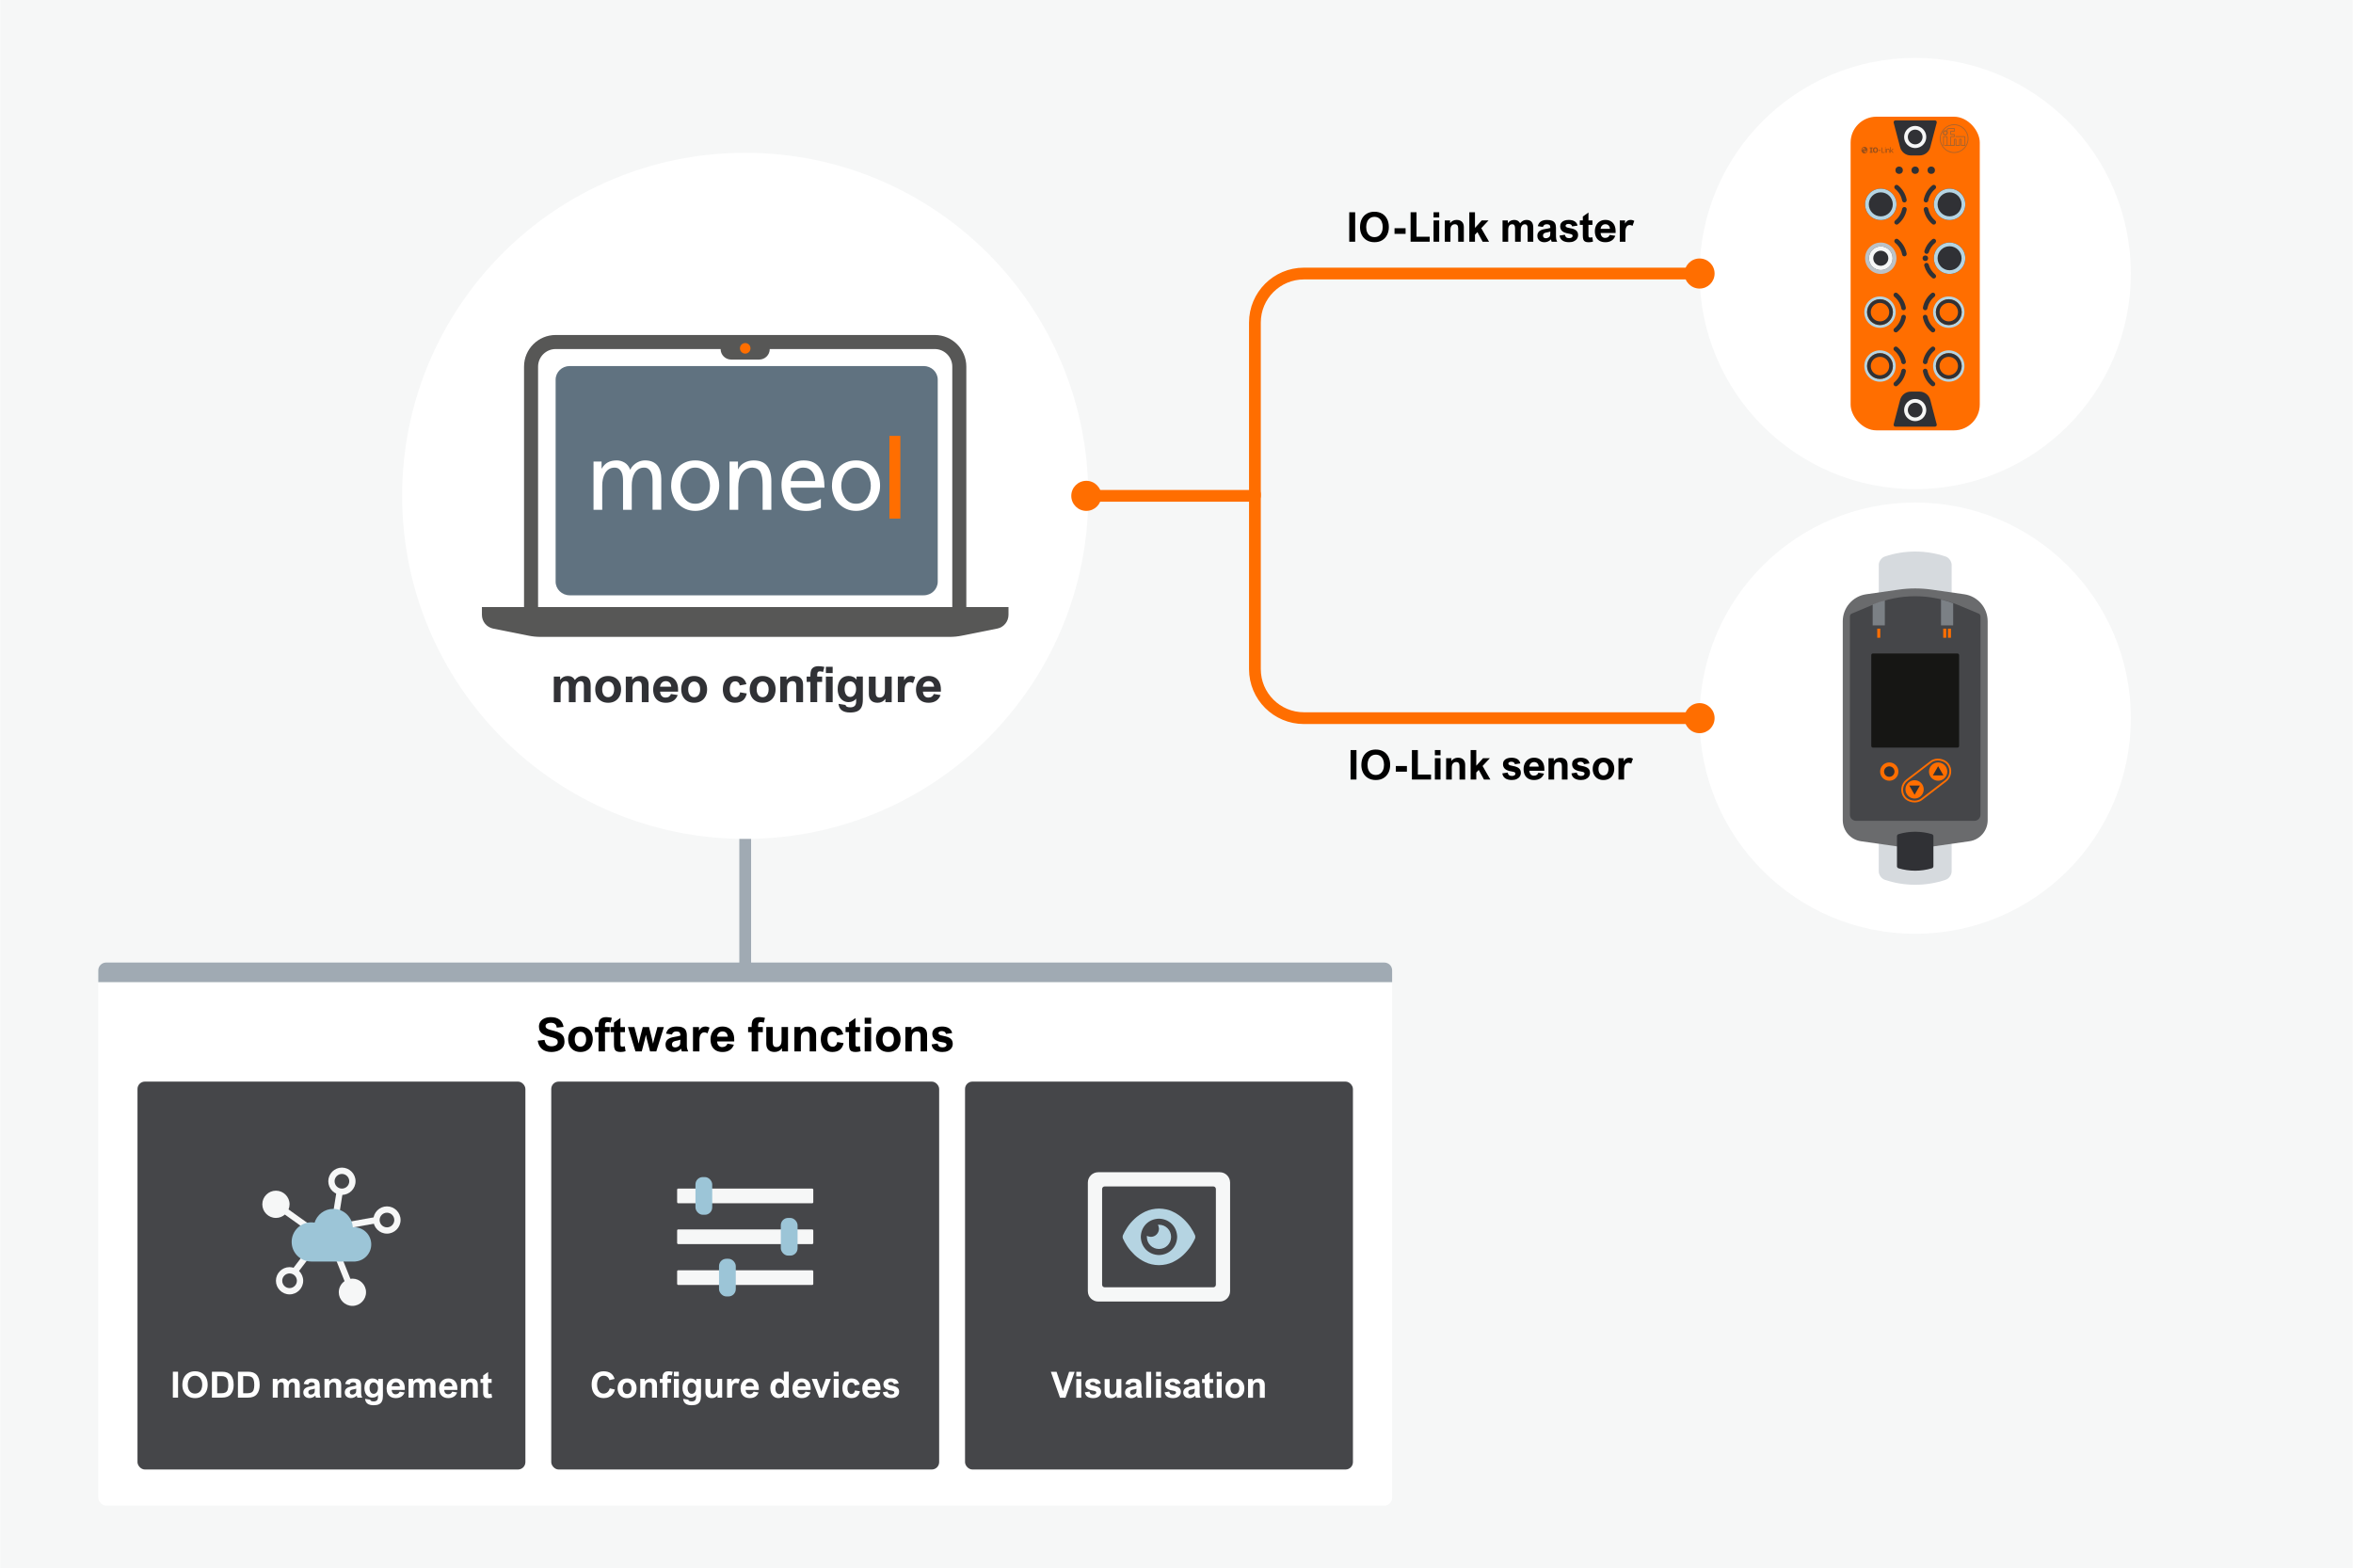 <?xml version="1.0" encoding="UTF-8" standalone="no"?>
<svg xmlns="http://www.w3.org/2000/svg" height="1493" id="configure-io-link-with-moneo" viewBox="0 0 1200 800" width="2240">
      
  
  <defs>
            
    
    <style>
      .cls-1 {
        stroke-width: .93px;
      }

      .cls-1, .cls-2, .cls-3, .cls-4 {
        fill: none;
      }

      .cls-1, .cls-3 {
        stroke: #ff6e00;
      }

      .cls-1, .cls-4 {
        stroke-miterlimit: 10;
      }

      .cls-5, .cls-6 {
        fill: #303135;
      }

      .cls-7 {
        fill: #ff6e00;
      }

      .cls-8 {
        fill: #b5d4e2;
      }

      .cls-9 {
        fill: #fff;
      }

      .cls-10 {
        fill: #a0aab3;
      }

      .cls-11, .cls-12 {
        fill: #575756;
      }

      .cls-13 {
        fill: #d6dade;
      }

      .cls-14 {
        fill: #161614;
      }

      .cls-15 {
        fill: #607280;
      }

      .cls-16 {
        fill: #6a6b6d;
      }

      .cls-17 {
        fill: #454649;
      }

      .cls-18 {
        fill: #454649;
      }

      .cls-19 {
        fill: #575756;
      }

      .cls-3 {
        stroke-linecap: round;
        stroke-linejoin: round;
      }

      .cls-3, .cls-4 {
        stroke-width: 6px;
      }

      .cls-20 {
        fill: #9cc5d7;
      }

      .cls-21 {
        fill: #bbc2c8;
      }

      .cls-22 {
        fill: #b3bbc2;
      }

      .cls-22, .cls-23, .cls-6 {
        opacity: .5;
      }

      .cls-24 {
        fill: #f6f7f7;
      }

      .cls-25 {
        fill: #f6f7f7;
      }

      .cls-12 {
        fill-rule: evenodd;
      }

      .cls-26 {
        fill: #303135;
      }

      .cls-4 {
        stroke: #a0aab3;
      }
    </style>
          
  
  </defs>
      
  
  <rect class="cls-24" height="800" width="1200"/>
      
  
  <g>
            
    
    <circle class="cls-9" cx="380" cy="252.94" r="175"/>
            
    
    <g>
                  
      
      <rect class="cls-2" height="27.83" width="251.35" x="254.99" y="340.14"/>
                  
      
      <path class="cls-26" d="M297,344.83c1.36,0,2.4.39,3.11,1.16.71.78,1.06,2,1.06,3.69v8.5h-3.46v-8.44c0-.72-.14-1.28-.43-1.67-.29-.39-.73-.59-1.32-.59-.49,0-.92.14-1.29.42s-.66.69-.86,1.22c-.21.53-.31,1.17-.31,1.92v7.14h-3.46v-8.26c0-.77-.13-1.37-.38-1.8-.25-.43-.69-.65-1.32-.65-1.67,0-2.51,1.19-2.51,3.57v7.14h-3.46v-13.06h3.22v1.66h.02c.5-.66,1.07-1.15,1.7-1.47.63-.32,1.37-.49,2.21-.49,1.64,0,2.83.69,3.58,2.05.55-.7,1.15-1.21,1.79-1.55.64-.34,1.34-.5,2.09-.5Z"/>
                  
      
      <path class="cls-26" d="M303.49,351.57c0-1.28.26-2.43.79-3.46.52-1.03,1.28-1.83,2.28-2.41.99-.58,2.16-.87,3.51-.87s2.56.29,3.56.88c1,.59,1.76,1.39,2.28,2.41.52,1.02.78,2.18.78,3.48s-.26,2.54-.79,3.57c-.53,1.04-1.28,1.85-2.28,2.44-.99.59-2.17.88-3.53.88s-2.54-.29-3.53-.88c-.99-.59-1.75-1.4-2.28-2.44-.53-1.04-.79-2.24-.79-3.59ZM310.05,347.65c-.57,0-1.09.16-1.54.48-.46.32-.81.78-1.08,1.39-.26.61-.39,1.32-.39,2.14s.12,1.52.37,2.12.6,1.07,1.05,1.39c.46.32.99.49,1.61.49s1.15-.16,1.62-.48c.46-.32.82-.78,1.08-1.39.25-.61.38-1.32.38-2.15s-.12-1.49-.37-2.09c-.25-.6-.6-1.06-1.06-1.4-.46-.33-1.02-.5-1.66-.5Z"/>
                  
      
      <path class="cls-26" d="M327.27,350.02c0-.84-.16-1.47-.47-1.9-.31-.43-.83-.65-1.56-.65-.8,0-1.45.29-1.95.86-.5.57-.75,1.44-.74,2.61v7.24h-3.46v-13.06h3.22v1.71c.47-.66,1.04-1.15,1.72-1.49.68-.34,1.43-.51,2.25-.51,1.44,0,2.53.38,3.3,1.15.76.77,1.14,1.84,1.14,3.23v8.97h-3.46v-8.16Z"/>
                  
      
      <path class="cls-26" d="M339.33,355.84c.73,0,1.33-.17,1.8-.5.47-.33.8-.77.98-1.32l3.45.54c-.46,1.27-1.21,2.24-2.24,2.92-1.03.67-2.3,1.01-3.8,1.01-1.41,0-2.6-.28-3.57-.84-.97-.56-1.69-1.34-2.18-2.36-.48-1.01-.73-2.2-.73-3.56,0-1.25.25-2.41.76-3.46s1.24-1.89,2.21-2.51c.97-.62,2.12-.94,3.46-.94s2.38.27,3.32.81c.94.54,1.67,1.32,2.18,2.36.52,1.04.78,2.29.78,3.76v1.06h-9.18c.08.97.36,1.71.85,2.24.48.53,1.12.79,1.92.79ZM336.57,350.29h5.72c-.08-.91-.37-1.61-.86-2.09s-1.14-.73-1.96-.73-1.42.25-1.96.74c-.53.5-.85,1.19-.95,2.07Z"/>
                  
      
      <path class="cls-26" d="M347.36,351.57c0-1.28.26-2.43.79-3.46.52-1.03,1.28-1.83,2.28-2.41.99-.58,2.16-.87,3.51-.87s2.56.29,3.56.88c1,.59,1.76,1.39,2.28,2.41.52,1.02.78,2.18.78,3.48s-.26,2.54-.79,3.57c-.53,1.04-1.28,1.85-2.28,2.44-.99.59-2.17.88-3.53.88s-2.54-.29-3.53-.88c-.99-.59-1.75-1.4-2.28-2.44-.53-1.04-.79-2.24-.79-3.59ZM353.92,347.65c-.57,0-1.09.16-1.54.48-.46.32-.81.78-1.08,1.39-.26.61-.39,1.32-.39,2.14s.12,1.52.37,2.12.6,1.07,1.05,1.39c.46.32.99.49,1.61.49s1.15-.16,1.62-.48c.46-.32.82-.78,1.08-1.39.25-.61.38-1.32.38-2.15s-.12-1.49-.37-2.09c-.25-.6-.6-1.06-1.06-1.4-.46-.33-1.02-.5-1.66-.5Z"/>
                  
      
      <path class="cls-26" d="M374.89,347.58c-.89,0-1.58.36-2.05,1.08-.48.72-.71,1.72-.71,3,0,1.2.24,2.16.71,2.9.48.73,1.18,1.1,2.12,1.1.65,0,1.18-.22,1.61-.65.42-.43.7-1.05.83-1.85l3.4.59c-.36,1.61-1.04,2.8-2.04,3.57s-2.32,1.16-3.97,1.16c-1.34,0-2.47-.3-3.4-.89-.93-.59-1.63-1.41-2.1-2.44-.47-1.03-.7-2.2-.7-3.51s.24-2.54.73-3.57c.48-1.03,1.2-1.82,2.14-2.39.94-.57,2.08-.86,3.42-.86,1.49,0,2.73.34,3.72,1.03.98.69,1.66,1.75,2.02,3.17l-3.38.62c-.14-.67-.41-1.19-.81-1.54-.4-.35-.9-.53-1.52-.53Z"/>
                  
      
      <path class="cls-26" d="M382.29,351.57c0-1.28.26-2.43.79-3.46.52-1.03,1.28-1.83,2.28-2.41.99-.58,2.16-.87,3.51-.87s2.55.29,3.56.88c1,.59,1.76,1.39,2.28,2.41s.78,2.18.78,3.48-.26,2.54-.79,3.57c-.52,1.04-1.28,1.85-2.28,2.44-.99.59-2.17.88-3.53.88s-2.54-.29-3.53-.88c-.99-.59-1.75-1.4-2.28-2.44-.53-1.04-.79-2.24-.79-3.59ZM388.85,347.65c-.57,0-1.09.16-1.54.48-.46.32-.81.78-1.08,1.39-.26.61-.39,1.32-.39,2.14s.12,1.52.37,2.12.6,1.07,1.05,1.39c.46.32.99.49,1.61.49s1.15-.16,1.62-.48c.46-.32.82-.78,1.08-1.39.25-.61.38-1.32.38-2.15s-.12-1.49-.37-2.09c-.25-.6-.6-1.06-1.06-1.4-.46-.33-1.02-.5-1.66-.5Z"/>
                  
      
      <path class="cls-26" d="M406.06,350.02c0-.84-.16-1.47-.47-1.9s-.83-.65-1.56-.65c-.8,0-1.45.29-1.95.86-.5.57-.75,1.44-.74,2.61v7.24h-3.46v-13.06h3.22v1.71c.47-.66,1.04-1.15,1.72-1.49s1.43-.51,2.25-.51c1.44,0,2.53.38,3.3,1.15.76.77,1.14,1.84,1.14,3.23v8.97h-3.46v-8.16Z"/>
                  
      
      <path class="cls-26" d="M418.1,342.48c-.34,0-.62.06-.81.17-.2.11-.34.31-.43.59-.09.28-.14.67-.14,1.18v.7h2.52v2.74h-2.52v10.31h-3.46v-10.31h-1.91v-2.74h1.91v-.8c0-.89.1-1.65.31-2.29.21-.64.62-1.17,1.24-1.58.62-.41,1.51-.62,2.68-.62.43,0,.93.04,1.51.12.58.08,1.04.17,1.37.26l-.65,2.57c-.28-.1-.57-.17-.86-.23-.3-.05-.55-.08-.76-.08ZM421.15,343.34v-3.2h3.46v3.2h-3.46ZM421.15,358.18v-13.06h3.46v13.06h-3.46Z"/>
                  
      
      <path class="cls-26" d="M440,345.12v11.86c0,1.55-.23,2.8-.69,3.75s-1.16,1.64-2.11,2.08c-.95.43-2.17.65-3.67.65-3.68,0-5.66-1.48-5.93-4.43l3.58.58c.08.42.32.72.71.92.39.19.98.29,1.78.29.94,0,1.67-.24,2.17-.73.5-.48.76-1.26.76-2.33v-1.37h-.05c-.34.52-.86.94-1.54,1.27s-1.43.5-2.25.5c-1.1,0-2.07-.28-2.92-.84s-1.51-1.35-1.97-2.35c-.47-1-.7-2.15-.7-3.43,0-1.41.23-2.62.68-3.63.45-1.01,1.1-1.78,1.94-2.31.84-.53,1.83-.79,2.96-.79.87,0,1.65.16,2.34.49.69.32,1.24.79,1.66,1.4h.05v-1.59h3.22ZM433.49,347.58c-.59,0-1.1.16-1.51.47-.42.32-.74.76-.95,1.33-.22.57-.33,1.24-.33,1.99,0,.8.11,1.52.34,2.15s.56,1.12.99,1.47c.43.35.94.53,1.52.53s1.13-.17,1.58-.52c.46-.34.81-.82,1.06-1.44.25-.62.38-1.32.38-2.13,0-.74-.13-1.4-.38-1.99-.25-.59-.61-1.05-1.07-1.38-.46-.33-1.01-.5-1.63-.5Z"/>
                  
      
      <path class="cls-26" d="M448.58,355.84c.43,0,.84-.1,1.25-.3.41-.2.75-.56,1.02-1.08s.41-1.21.41-2.08v-7.26h3.46v13.06h-3.22v-1.71c-.46.65-1.03,1.15-1.72,1.5s-1.43.52-2.25.52c-1.45,0-2.56-.39-3.32-1.16-.76-.77-1.14-1.85-1.14-3.25v-8.96h3.46v8.16c0,.87.16,1.51.49,1.93.33.42.84.63,1.55.63Z"/>
                  
      
      <path class="cls-26" d="M464.01,347.95c-.88,0-1.55.35-2.01,1.06-.46.71-.69,1.71-.69,3v6.16h-3.46v-13.06h3.2v1.85h.05c.46-.76.95-1.31,1.46-1.64s1.14-.5,1.87-.5c.44,0,.85.05,1.21.15.36.1.72.24,1.08.42l-1.11,3.08c-.18-.12-.43-.24-.76-.36-.32-.11-.61-.17-.85-.17Z"/>
                  
      
      <path class="cls-26" d="M473.4,355.84c.73,0,1.33-.17,1.8-.5.47-.33.8-.77.98-1.32l3.45.54c-.46,1.27-1.21,2.24-2.24,2.92-1.03.67-2.3,1.01-3.8,1.01-1.41,0-2.6-.28-3.57-.84-.97-.56-1.69-1.34-2.18-2.36-.48-1.01-.73-2.2-.73-3.56,0-1.25.25-2.41.76-3.46.5-1.05,1.24-1.89,2.21-2.51.97-.62,2.12-.94,3.46-.94s2.38.27,3.32.81c.94.54,1.67,1.32,2.18,2.36.52,1.04.78,2.29.78,3.76v1.06h-9.18c.08.97.36,1.71.85,2.24.48.53,1.12.79,1.92.79ZM470.64,350.29h5.72c-.08-.91-.37-1.61-.86-2.09s-1.14-.73-1.96-.73-1.42.25-1.96.74c-.53.5-.85,1.19-.95,2.07Z"/>
                
    
    </g>
            
    
    <g>
                  
      
      <g>
                        
        
        <g>
                              
          
          <rect class="cls-9" height="143.61" rx="19.99" ry="19.99" width="215.93" x="272.79" y="174.73"/>
                              
          
          <path class="cls-19" d="M283.3,170.88c-8.9,0-16.12,7.22-16.12,16.12v124.45h7.16v-124.45c0-4.92,4.03-8.95,8.95-8.95h84.16c0,2.97,2.41,5.37,5.37,5.37h14.33c2.97,0,5.37-2.41,5.37-5.37h84.16c4.92,0,8.95,4.03,8.95,8.95v124.45h7.16v-124.45c0-8.9-7.22-16.12-16.12-16.12h-193.4Z"/>
                              
          
          <path class="cls-15" d="M283.29,193.68v103.03c0,3.84,3.21,6.96,7.17,6.96h180.58c3.96,0,7.17-3.12,7.17-6.96v-103.03c0-3.84-3.21-6.96-7.17-6.96h-180.58c-3.96,0-7.17,3.12-7.17,6.96Z"/>
                              
          
          <path class="cls-19" d="M245.69,309.66v3.98c0,3.41,2.41,6.35,5.75,7.02l18.13,3.62c1.98.4,4,.6,6.02.6h208.8c2.02,0,4.04-.2,6.02-.6l18.14-3.62c3.34-.67,5.75-3.61,5.75-7.02v-3.98H245.69Z"/>
                            
        
        </g>
                        
        
        <circle class="cls-7" cx="380" cy="177.69" r="2.69"/>
                      
      
      </g>
                  
      
      <g>
                        
        
        <path class="cls-9" d="M302.57,235.44h4.16v3.57h.1c.85-1.45,1.89-2.5,3.12-3.16,1.23-.66,2.74-.99,4.54-.99,1.39,0,2.72.38,3.99,1.13,1.28.76,2.23,1.97,2.86,3.64.41-.87.93-1.61,1.56-2.22.63-.61,1.29-1.11,1.99-1.5.69-.39,1.39-.66,2.08-.82.69-.16,1.31-.24,1.84-.24,1.54,0,2.84.24,3.9.72,1.06.48,1.91,1.14,2.58,1.98.66.84,1.14,1.83,1.44,2.97.3,1.14.45,2.39.45,3.74v15.78h-4.44v-14.67c0-.77-.05-1.56-.16-2.36-.11-.8-.32-1.54-.64-2.19-.32-.66-.76-1.21-1.32-1.64-.57-.43-1.29-.65-2.17-.65-1.13,0-2.1.26-2.91.77-.8.51-1.46,1.2-1.96,2.05-.5.85-.87,1.83-1.11,2.92-.24,1.09-.35,2.22-.35,3.38v12.4h-4.44v-14.67c0-.77-.05-1.56-.16-2.36-.11-.8-.32-1.54-.64-2.19-.32-.66-.76-1.21-1.32-1.64-.57-.43-1.29-.65-2.17-.65-1.13,0-2.1.26-2.91.77-.8.51-1.46,1.2-1.96,2.05-.5.85-.87,1.83-1.11,2.92-.24,1.09-.35,2.22-.35,3.38v12.4h-4.44v-24.6Z"/>
                        
        
        <path class="cls-9" d="M342.23,247.74c0-1.86.29-3.59.87-5.16.58-1.58,1.42-2.93,2.51-4.08,1.09-1.14,2.38-2.03,3.88-2.68,1.5-.64,3.18-.96,5.03-.96s3.5.32,5.01.96c1.51.64,2.8,1.54,3.88,2.68,1.07,1.14,1.9,2.5,2.48,4.08.58,1.58.87,3.3.87,5.16s-.3,3.43-.9,4.99c-.6,1.56-1.43,2.93-2.51,4.1-1.07,1.17-2.36,2.1-3.88,2.77-1.51.68-3.17,1.01-4.96,1.01s-3.49-.34-4.99-1.01c-1.5-.68-2.79-1.6-3.88-2.77-1.09-1.17-1.93-2.54-2.53-4.1-.6-1.56-.9-3.22-.9-4.99ZM346.96,247.74c0,1.09.15,2.19.45,3.28.3,1.09.76,2.08,1.37,2.97.61.89,1.39,1.6,2.34,2.15.95.55,2.08.82,3.4.82s2.41-.27,3.36-.82c.95-.55,1.73-1.26,2.34-2.15.61-.88,1.07-1.87,1.37-2.97.3-1.09.45-2.19.45-3.28,0-1.16-.17-2.29-.52-3.4-.35-1.11-.84-2.1-1.47-2.97-.63-.87-1.42-1.56-2.36-2.07-.95-.51-2-.77-3.17-.77s-2.26.26-3.19.77c-.93.51-1.72,1.21-2.36,2.07-.65.87-1.14,1.86-1.49,2.97-.35,1.11-.52,2.24-.52,3.4Z"/>
                        
        
        <path class="cls-9" d="M372.01,235.44h4.3v3.91h.09c.66-1.42,1.72-2.52,3.17-3.3,1.45-.79,3.02-1.18,4.73-1.18,3.12,0,5.41.93,6.86,2.8,1.45,1.87,2.17,4.45,2.17,7.77v14.62h-4.44v-12.74c0-2.89-.36-5.05-1.09-6.46-.73-1.42-2.07-2.19-4.02-2.32-1.26,0-2.36.25-3.29.75-.93.5-1.69,1.19-2.29,2.07-.6.88-1.04,1.95-1.32,3.21-.28,1.25-.43,2.62-.43,4.1v11.39h-4.44v-24.6Z"/>
                        
        
        <path class="cls-9" d="M418.59,259.03c-.44.16-.9.33-1.37.51-.47.18-1,.35-1.58.51-.58.16-1.26.3-2.03.41-.77.11-1.65.17-2.62.17-2.14,0-3.99-.32-5.55-.96-1.56-.64-2.85-1.54-3.88-2.7-1.02-1.16-1.79-2.56-2.29-4.2-.5-1.64-.76-3.46-.76-5.45,0-1.83.27-3.5.8-5.02.53-1.51,1.3-2.82,2.29-3.93.99-1.11,2.18-1.97,3.57-2.58,1.39-.61,2.93-.92,4.63-.92,2.02,0,3.7.35,5.06,1.06,1.36.71,2.44,1.68,3.26,2.92.82,1.24,1.41,2.71,1.77,4.41.36,1.7.54,3.54.54,5.5h-17.21c0,1.22.21,2.33.64,3.33.42,1,1.01,1.86,1.75,2.58.74.72,1.59,1.29,2.55,1.69.96.4,1.96.6,3,.6.72,0,1.47-.09,2.25-.26.77-.18,1.5-.39,2.17-.63.68-.24,1.28-.51,1.8-.8s.92-.55,1.21-.77v4.53ZM415.7,245.38c0-.93-.13-1.82-.4-2.65-.27-.84-.65-1.57-1.16-2.19-.5-.63-1.13-1.12-1.89-1.47-.76-.35-1.61-.53-2.55-.53-1.1,0-2.04.21-2.81.63-.77.42-1.42.96-1.94,1.62-.52.66-.91,1.39-1.18,2.19-.27.8-.45,1.61-.54,2.41h12.48Z"/>
                        
        
        <path class="cls-9" d="M424.26,247.74c0-1.86.29-3.59.87-5.16.58-1.58,1.42-2.93,2.51-4.08,1.09-1.14,2.38-2.03,3.88-2.68,1.5-.64,3.18-.96,5.03-.96s3.5.32,5.01.96c1.51.64,2.8,1.54,3.88,2.68,1.07,1.14,1.9,2.5,2.48,4.08.58,1.58.87,3.3.87,5.16s-.3,3.43-.9,4.99c-.6,1.56-1.43,2.93-2.51,4.1-1.07,1.17-2.36,2.1-3.88,2.77-1.51.68-3.17,1.01-4.96,1.01s-3.49-.34-4.99-1.01c-1.5-.68-2.79-1.6-3.88-2.77-1.09-1.17-1.93-2.54-2.53-4.1-.6-1.56-.9-3.22-.9-4.99ZM428.99,247.74c0,1.09.15,2.19.45,3.28.3,1.09.76,2.08,1.37,2.97.61.89,1.39,1.6,2.34,2.15.95.55,2.08.82,3.4.82s2.41-.27,3.36-.82c.95-.55,1.73-1.26,2.34-2.15.61-.88,1.07-1.87,1.37-2.97.3-1.09.45-2.19.45-3.28,0-1.16-.17-2.29-.52-3.4-.35-1.11-.84-2.1-1.47-2.97-.63-.87-1.42-1.56-2.36-2.07s-2-.77-3.17-.77-2.26.26-3.19.77c-.93.51-1.72,1.21-2.36,2.07-.65.87-1.14,1.86-1.49,2.97-.35,1.11-.52,2.24-.52,3.4Z"/>
                        
        
        <path class="cls-7" d="M459.15,222.35v42.21h-5.59v-42.21h5.59Z"/>
                      
      
      </g>
                
    
    </g>
          
  
  </g>
      
  
  <g>
            
    
    <circle class="cls-9" cx="976.81" cy="139.53" r="110"/>
            
    
    <g>
                  
      
      <rect class="cls-7" height="160" rx="13.18" ry="13.18" width="65.88" x="943.87" y="59.53"/>
                  
      
      <path class="cls-5" d="M979.04,79.3h-4.47c-2.57,0-4.81-1.73-5.46-4.21l-3.29-12.49c-.16-.6.29-1.18.91-1.18h20.15c.62,0,1.07.58.91,1.18l-3.29,12.49c-.65,2.48-2.9,4.21-5.46,4.21Z"/>
                  
      
      <path class="cls-25" d="M976.81,75.53c-3.11,0-5.65-2.53-5.65-5.65s2.53-5.65,5.65-5.65,5.65,2.53,5.65,5.65-2.53,5.65-5.65,5.65ZM976.81,66.12c-2.08,0-3.76,1.69-3.76,3.76s1.69,3.76,3.76,3.76,3.76-1.69,3.76-3.76-1.69-3.76-3.76-3.76Z"/>
                  
      
      <path class="cls-5" d="M974.57,199.77h4.47c2.57,0,4.81,1.73,5.46,4.21l3.29,12.49c.16.6-.29,1.18-.91,1.18h-20.15c-.62,0-1.07-.58-.91-1.18l3.29-12.49c.65-2.48,2.9-4.21,5.46-4.21Z"/>
                  
      
      <path class="cls-25" d="M976.81,214.83c-3.11,0-5.65-2.53-5.65-5.65s2.53-5.65,5.65-5.65,5.65,2.53,5.65,5.65-2.53,5.65-5.65,5.65ZM976.81,205.42c-2.08,0-3.76,1.69-3.76,3.76s1.69,3.76,3.76,3.76,3.76-1.69,3.76-3.76-1.69-3.76-3.76-3.76Z"/>
                  
      
      <circle class="cls-5" cx="968.62" cy="86.83" r="1.88"/>
                  
      
      <circle class="cls-5" cx="976.81" cy="86.83" r="1.88"/>
                  
      
      <circle class="cls-5" cx="985" cy="86.83" r="1.88"/>
                  
      
      <g>
                        
        
        <g>
                              
          
          <g>
                                    
            
            <circle class="cls-5" cx="959.26" cy="104.24" r="8"/>
                                    
            
            <path class="cls-8" d="M959.26,98.12c3.37,0,6.12,2.74,6.12,6.12s-2.74,6.12-6.12,6.12-6.12-2.74-6.12-6.12,2.74-6.12,6.12-6.12M959.26,96.24c-4.42,0-8,3.58-8,8s3.58,8,8,8,8-3.58,8-8-3.58-8-8-8h0Z"/>
                                  
          
          </g>
                              
          
          <path class="cls-5" d="M971.29,103.27c-.55,0-1.05-.39-1.15-.95-.45-2.32-1.7-4.42-3.55-5.93-.5-.41-.58-1.15-.17-1.66.41-.5,1.15-.58,1.66-.17,2.27,1.85,3.82,4.44,4.37,7.31.12.64-.3,1.25-.93,1.38-.07.01-.15.02-.22.02Z"/>
                              
          
          <path class="cls-5" d="M967.34,114.57c-.34,0-.68-.15-.91-.43-.41-.5-.34-1.24.17-1.66,1.84-1.5,3.1-3.61,3.55-5.93.12-.64.74-1.06,1.38-.93.64.12,1.06.74.93,1.38-.55,2.86-2.1,5.46-4.37,7.31-.22.18-.48.26-.74.26Z"/>
                            
        
        </g>
                        
        
        <g>
                              
          
          <g>
                                    
            
            <circle class="cls-5" cx="994.35" cy="104.24" r="8"/>
                                    
            
            <path class="cls-8" d="M994.35,98.12c3.37,0,6.12,2.74,6.12,6.12s-2.74,6.12-6.12,6.12-6.12-2.74-6.12-6.12,2.74-6.12,6.12-6.12M994.35,96.24c-4.42,0-8,3.58-8,8s3.58,8,8,8,8-3.58,8-8-3.58-8-8-8h0Z"/>
                                  
          
          </g>
                              
          
          <path class="cls-5" d="M982.32,103.27c-.07,0-.15,0-.22-.02-.64-.12-1.06-.74-.93-1.38.55-2.86,2.1-5.46,4.37-7.31.5-.41,1.25-.33,1.66.17.41.5.34,1.24-.17,1.66-1.84,1.5-3.1,3.61-3.55,5.93-.11.56-.6.95-1.15.95Z"/>
                              
          
          <path class="cls-5" d="M986.28,114.57c-.26,0-.52-.09-.74-.26-2.27-1.85-3.82-4.44-4.37-7.31-.12-.64.3-1.25.93-1.38.64-.12,1.25.3,1.38.93.45,2.32,1.7,4.42,3.55,5.93.5.41.58,1.15.17,1.66-.23.28-.57.43-.91.43Z"/>
                            
        
        </g>
                      
      
      </g>
                  
      
      <circle class="cls-21" cx="959.26" cy="131.73" r="8"/>
                  
      
      <path class="cls-5" d="M971.29,130.77c-.55,0-1.05-.39-1.15-.95-.45-2.32-1.7-4.42-3.55-5.93-.5-.41-.58-1.15-.17-1.66.41-.5,1.15-.58,1.66-.17,2.27,1.85,3.82,4.44,4.37,7.31.12.64-.3,1.25-.93,1.38-.07.01-.15.02-.22.02Z"/>
                  
      
      <g>
                        
        
        <circle class="cls-5" cx="994.35" cy="131.73" r="8"/>
                        
        
        <path class="cls-8" d="M994.35,125.62c3.37,0,6.12,2.74,6.12,6.12s-2.74,6.12-6.12,6.12-6.12-2.74-6.12-6.12,2.74-6.12,6.12-6.12M994.35,123.73c-4.42,0-8,3.58-8,8s3.58,8,8,8,8-3.58,8-8-3.58-8-8-8h0Z"/>
                      
      
      </g>
                  
      
      <path class="cls-5" d="M982.64,129.5c-.12,0-.24-.02-.35-.06-.62-.2-.96-.86-.77-1.48.73-2.32,2.12-4.36,4.01-5.9.5-.41,1.25-.33,1.66.17.41.5.34,1.25-.17,1.66-1.54,1.25-2.66,2.91-3.26,4.79-.16.5-.62.82-1.12.82Z"/>
                  
      
      <path class="cls-5" d="M986.28,142.06c-.26,0-.52-.09-.74-.26-1.98-1.61-3.39-3.75-4.1-6.18-.18-.62.18-1.28.8-1.46.62-.19,1.28.18,1.46.8.57,1.97,1.72,3.71,3.33,5.02.5.41.58,1.15.17,1.66-.23.28-.57.43-.91.43Z"/>
                  
      
      <circle class="cls-8" cx="958.85" cy="159.23" r="8"/>
                  
      
      <g>
                        
        
        <circle class="cls-7" cx="958.85" cy="159.23" r="6.59"/>
                        
        
        <path class="cls-5" d="M958.85,154.52c2.59,0,4.71,2.11,4.71,4.71s-2.11,4.71-4.71,4.71-4.71-2.11-4.71-4.71,2.11-4.71,4.71-4.71M958.85,152.64c-3.64,0-6.59,2.95-6.59,6.59s2.95,6.59,6.59,6.59,6.59-2.95,6.59-6.59-2.95-6.59-6.59-6.59h0Z"/>
                      
      
      </g>
                  
      
      <g>
                        
        
        <path class="cls-5" d="M970.88,158.26c-.55,0-1.05-.39-1.15-.95-.44-2.32-1.7-4.42-3.55-5.93-.5-.41-.58-1.15-.17-1.66.41-.5,1.15-.58,1.66-.17,2.27,1.85,3.82,4.45,4.37,7.31.12.64-.3,1.25-.93,1.38-.07.01-.15.02-.22.02Z"/>
                        
        
        <path class="cls-5" d="M966.93,169.56c-.34,0-.68-.15-.91-.43-.41-.5-.34-1.24.17-1.66,1.84-1.5,3.1-3.61,3.55-5.93.12-.64.74-1.06,1.38-.93s1.06.74.93,1.38c-.55,2.86-2.1,5.45-4.37,7.31-.22.18-.48.26-.74.26Z"/>
                      
      
      </g>
                  
      
      <circle class="cls-8" cx="993.94" cy="159.23" r="8"/>
                  
      
      <g>
                        
        
        <circle class="cls-7" cx="993.94" cy="159.23" r="6.59"/>
                        
        
        <path class="cls-5" d="M993.94,154.52c2.59,0,4.71,2.11,4.71,4.71s-2.11,4.71-4.71,4.71-4.71-2.11-4.71-4.71,2.11-4.71,4.71-4.71M993.94,152.64c-3.64,0-6.59,2.95-6.59,6.59s2.95,6.59,6.59,6.59,6.59-2.95,6.59-6.59-2.95-6.59-6.59-6.59h0Z"/>
                      
      
      </g>
                  
      
      <circle class="cls-8" cx="958.85" cy="186.72" r="8"/>
                  
      
      <g>
                        
        
        <circle class="cls-7" cx="958.85" cy="186.72" r="6.59"/>
                        
        
        <path class="cls-5" d="M958.85,182.02c2.59,0,4.71,2.11,4.71,4.71s-2.11,4.71-4.71,4.71-4.71-2.11-4.71-4.71,2.11-4.71,4.71-4.71M958.85,180.13c-3.64,0-6.59,2.95-6.59,6.59s2.95,6.59,6.59,6.59,6.59-2.95,6.59-6.59-2.95-6.59-6.59-6.59h0Z"/>
                      
      
      </g>
                  
      
      <path class="cls-5" d="M970.88,185.76c-.55,0-1.05-.39-1.15-.95-.44-2.32-1.7-4.42-3.55-5.93-.5-.41-.58-1.15-.17-1.66.41-.5,1.15-.58,1.66-.17,2.27,1.85,3.82,4.45,4.37,7.31.12.64-.3,1.25-.93,1.38-.07.01-.15.02-.22.02Z"/>
                  
      
      <path class="cls-5" d="M966.93,197.05c-.34,0-.68-.15-.91-.43-.41-.5-.34-1.24.17-1.66,1.84-1.5,3.1-3.61,3.55-5.93.12-.64.74-1.06,1.38-.93.64.12,1.06.74.93,1.38-.55,2.86-2.1,5.45-4.37,7.31-.22.18-.48.26-.74.26Z"/>
                  
      
      <circle class="cls-8" cx="993.94" cy="186.72" r="8"/>
                  
      
      <g>
                        
        
        <circle class="cls-7" cx="993.94" cy="186.72" r="6.59"/>
                        
        
        <path class="cls-5" d="M993.94,182.02c2.59,0,4.71,2.11,4.71,4.71s-2.11,4.71-4.71,4.71-4.71-2.11-4.71-4.71,2.11-4.71,4.71-4.71M993.94,180.13c-3.64,0-6.59,2.95-6.59,6.59s2.95,6.59,6.59,6.59,6.59-2.95,6.59-6.59-2.95-6.59-6.59-6.59h0Z"/>
                      
      
      </g>
                  
      
      <path class="cls-5" d="M981.91,185.76c-.07,0-.15,0-.22-.02-.64-.12-1.06-.74-.93-1.38.55-2.86,2.1-5.46,4.37-7.31.5-.41,1.25-.33,1.66.17.41.5.34,1.24-.17,1.66-1.84,1.5-3.1,3.61-3.55,5.93-.11.56-.6.95-1.15.95Z"/>
                  
      
      <path class="cls-5" d="M985.87,197.05c-.26,0-.52-.09-.74-.26-2.27-1.85-3.82-4.45-4.37-7.31-.12-.64.3-1.25.93-1.38.63-.12,1.25.3,1.38.93.44,2.32,1.7,4.42,3.55,5.93.5.41.58,1.15.17,1.66-.23.28-.57.43-.91.43Z"/>
                  
      
      <circle class="cls-5" cx="981.98" cy="131.73" r="1.41"/>
                  
      
      <g>
                        
        
        <circle class="cls-5" cx="959.26" cy="131.73" r="6.04"/>
                        
        
        <path class="cls-24" d="M959.26,127.89c2.12,0,3.84,1.72,3.84,3.84s-1.72,3.84-3.84,3.84-3.84-1.72-3.84-3.84,1.72-3.84,3.84-3.84M959.26,125.69c-3.34,0-6.04,2.7-6.04,6.04s2.7,6.04,6.04,6.04,6.04-2.7,6.04-6.04-2.7-6.04-6.04-6.04h0Z"/>
                      
      
      </g>
                  
      
      <g>
                        
        
        <path class="cls-5" d="M981.91,158.26c.55,0,1.05-.39,1.15-.95.44-2.32,1.7-4.42,3.55-5.93.5-.41.58-1.15.17-1.66-.41-.5-1.15-.58-1.66-.17-2.27,1.85-3.82,4.45-4.37,7.31-.12.64.3,1.25.93,1.38.07.01.15.02.22.02Z"/>
                        
        
        <path class="cls-5" d="M985.87,169.56c.34,0,.68-.15.91-.43.41-.5.34-1.24-.17-1.66-1.84-1.5-3.1-3.61-3.55-5.93-.12-.64-.74-1.06-1.38-.93-.64.12-1.06.74-.93,1.38.55,2.86,2.1,5.45,4.37,7.31.22.18.48.26.74.26Z"/>
                      
      
      </g>
                  
      
      <g>
                        
        
        <g class="cls-23">
                              
          
          <rect class="cls-2" height="15.15" width="15.15" x="989.11" y="63.14"/>
                              
          
          <g>
                                    
            
            <path class="cls-11" d="M996.68,78.03c-4.03,0-7.31-3.28-7.31-7.31s3.28-7.31,7.31-7.31,7.31,3.28,7.31,7.31-3.28,7.31-7.31,7.31ZM996.68,63.82c-3.8,0-6.89,3.09-6.89,6.89s3.09,6.89,6.89,6.89,6.89-3.09,6.89-6.89-3.09-6.89-6.89-6.89Z"/>
                                    
            
            <path class="cls-12" d="M993.3,67.26c.07.15.1.32.1.5,0,.69-.56,1.25-1.25,1.25s-1.25-.56-1.25-1.25.56-1.25,1.25-1.25c.26,0,.49.08.69.21v-.32c0-.6.48-1.08,1.08-1.08h3.06v1.82h-1.77s-.07.03-.07.07v1.11s.03.07.07.07h1.77v1.53h-1.73c-.06,0-.11.05-.11.11v3.92h1.39v-2.78c0-.22.18-.4.4-.4h.51c.22,0,.4.18.4.4v2.78h1.39v-2.78c0-.22.18-.4.4-.4h.51c.22,0,.4.18.4.4v2.78h1.39v-3.92c0-.06-.05-.11-.11-.11h-4.42v-.45h4.59c.22,0,.4.18.4.4v4.55h-2.3v-3.11s-.03-.07-.07-.07h-.26s-.07.03-.07.07v3.11h-2.3v-3.11s-.03-.07-.07-.07h-.26s-.07.03-.07.07v3.11h-5.13v-.45h.99v-3.92c0-.06-.05-.11-.11-.11h-1.27v4.49h-.45v-4.94h1.9c.22,0,.4.18.4.4v4.09h1.39v-4.09c0-.22.18-.4.4-.4h1.44v-.63h-1.44c-.22,0-.4-.18-.4-.4v-1.36c0-.22.18-.4.4-.4h1.44v-.91h-2.6c-.35,0-.62.28-.62.63v.87ZM991.35,67.76c0-.44.36-.8.8-.8s.8.36.8.8-.36.8-.8.8-.8-.36-.8-.8Z"/>
                                    
            
            <path class="cls-12" d="M991.35,67.76c0-.44.36-.8.8-.8s.8.36.8.8-.36.8-.8.8-.8-.36-.8-.8ZM990.9,67.76c0-.69.56-1.25,1.25-1.25s1.25.56,1.25,1.25-.56,1.25-1.25,1.25-1.25-.56-1.25-1.25Z"/>
                                  
          
          </g>
                            
        
        </g>
                        
        
        <g>
                              
          
          <path class="cls-6" d="M965.77,77.94h-.42l-.76-.9-.2.21v.68h-.32v-2.86h.32v1.83l.92-1.03h.4l-.88.95.95,1.1ZM963.72,77.94h-.32v-1.17c0-.1,0-.18-.02-.27,0-.08-.03-.15-.05-.19-.03-.05-.07-.09-.12-.11-.05-.03-.12-.04-.21-.04s-.18.03-.28.07-.19.1-.27.18v1.53h-.32v-2.05h.32v.23c.1-.09.2-.16.31-.21.11-.05.22-.08.33-.08.2,0,.36.07.47.2.11.13.16.33.16.58v1.33h0ZM961.8,77.94h-.32v-2.05h.32v2.05ZM961.82,75.54h-.36v-.36h.36v.36ZM961.14,77.94h-1.45v-2.73h.34v2.41h1.12v.32h0ZM959.21,76.9h-1.06v-.33h1.06v.33ZM956.97,77.26c.06-.08.11-.18.14-.29.03-.11.05-.25.05-.4,0-.16-.02-.3-.05-.42-.03-.11-.08-.21-.14-.28-.06-.08-.13-.13-.2-.16s-.15-.05-.23-.05c-.08,0-.16.02-.23.05-.08.03-.14.08-.2.16-.06.07-.1.16-.14.28-.04.12-.05.26-.05.42s.02.3.05.42c.03.11.08.21.14.28s.12.13.2.16c.08.03.15.05.24.05s.16-.02.24-.05c.08-.03.14-.09.2-.16M957.83,76.57c0,.43-.12.78-.35,1.04-.23.25-.55.38-.96.38s-.73-.13-.96-.38-.35-.6-.35-1.04.12-.79.35-1.04.55-.38.96-.38.72.13.96.38c.23.25.35.6.35,1.04M955.1,77.94h-1.48v-.48h.41v-1.76h-.41v-.48h1.48v.48h-.41v1.76h.41v.48Z"/>
                              
          
          <path class="cls-6" d="M950.94,74.86c-.88,0-1.59.77-1.59,1.72s.71,1.72,1.59,1.72,1.59-.77,1.59-1.72-.71-1.72-1.59-1.72ZM949.65,76.58v-.35c.09-.09.81-1.05.81-1.05l.81,1.05v.35s-.81-.7-.81-.7l-.81.7ZM952.24,76.93c-.09.09-.81,1.05-.81,1.05l-.81-1.05v-.35s.81.71.81.71l.81-.71v.35h0Z"/>
                            
        
        </g>
                      
      
      </g>
                
    
    </g>
          
  
  </g>
      
  
  <g>
            
    
    <circle class="cls-9" cx="976.81" cy="366.34" r="110"/>
            
    
    <g>
                  
      
      <path class="cls-13" d="M992.39,448.77c-10.1,3.42-21.06,3.42-31.16,0-1.67-.58-3-2.53-3-4.23v-51.09c11.9-4.93,25.27-4.93,37.17,0v51.09c0,1.69-1.33,3.65-3,4.23Z"/>
                  
      
      <path class="cls-13" d="M993.04,339.93c1.05.61,2.36-.1,2.36-1.31v-50.48c0-1.69-1.33-3.65-3-4.23-10.1-3.42-21.06-3.42-31.16,0-1.67.58-3,2.53-3,4.23v50.48c0,1.21,1.31,1.92,2.36,1.31.2-.12.4-.21.61-.28v18.59c-1.66.59-2.97,2.53-2.97,4.21v51.09c11.9,4.93,25.27,4.93,37.17,0v-51.09c0-1.68-1.31-3.62-2.97-4.21v-18.59c.21.08.42.17.61.28ZM966.32,356.83v-18.59c6.91-1.53,14.07-1.53,20.98,0v18.59c-6.91-1.53-14.07-1.53-20.98,0Z"/>
                  
      
      <path class="cls-16" d="M1001.8,303.14l-16.59-2.37c-5.57-.8-11.23-.8-16.8,0l-16.59,2.37c-6.87.98-11.96,6.86-11.96,13.8v101.46c0,5.39,3.97,9.97,9.31,10.73l19.25,2.75c5.57.8,11.23.8,16.8,0l19.25-2.75c5.34-.76,9.31-5.34,9.31-10.73v-101.46c0-6.94-5.1-12.82-11.96-13.8Z"/>
                  
      
      <path class="cls-17" d="M1007.01,418.71h-60.4c-1.71,0-3.1-1.39-3.1-3.1v-101.19c0-.62.37-1.19.95-1.43l10.74-4.5c13.82-5.79,29.39-5.79,43.22,0l10.74,4.5c.58.24.95.8.95,1.43v101.19c0,1.71-1.39,3.1-3.1,3.1Z"/>
                  
      
      <path class="cls-26" d="M985.34,442.92c-5.57,1.65-11.5,1.65-17.07,0-.42-.13-.76-.58-.76-1.01v-15.38c0-.43.34-.88.76-1.01,5.57-1.65,11.5-1.65,17.07,0,.42.13.76.58.76,1.01v15.38c0,.43-.34.88-.76,1.01Z"/>
                  
      
      <rect class="cls-7" height="4.65" width="1.55" x="957.45" y="320.68"/>
                  
      
      <g>
                        
        
        <rect class="cls-7" height="4.65" width="1.55" x="991.11" y="320.68"/>
                        
        
        <rect class="cls-7" height="4.65" width="1.55" x="993.51" y="320.68"/>
                      
      
      </g>
                  
      
      <rect class="cls-14" height="48.01" rx=".8" ry=".8" width="44.81" x="954.4" y="333.36"/>
                  
      
      <g>
                        
        
        <g>
                              
          
          <circle class="cls-7" cx="963.59" cy="393.6" r="4.67"/>
                              
          
          <circle class="cls-26" cx="963.59" cy="393.6" r="2.67"/>
                            
        
        </g>
                        
        
        <g>
                              
          
          <circle class="cls-7" cx="988.51" cy="393.6" r="4.67"/>
                              
          
          <polygon class="cls-26" points="988.51 390.86 985.82 395.53 991.21 395.53 988.51 390.86"/>
                            
        
        </g>
                        
        
        <g>
                              
          
          <circle class="cls-7" cx="976.5" cy="402.67" r="4.67"/>
                              
          
          <polygon class="cls-26" points="976.5 405.41 979.2 400.73 973.8 400.73 976.5 405.41"/>
                            
        
        </g>
                        
        
        <rect class="cls-1" height="12.29" rx="6.14" ry="6.14" transform="translate(-39.37 680.35) rotate(-37.5)" width="27.75" x="968.56" y="392.03"/>
                      
      
      </g>
                  
      
      <path class="cls-22" d="M961.32,306.27c-2.09.59-4.16,1.29-6.2,2.13v10.6h6.2v-12.73Z"/>
                  
      
      <path class="cls-22" d="M996.18,307.74c-1.98-.75-4-1.39-6.04-1.9h-.16v13.16h6.2v-11.26Z"/>
                
    
    </g>
          
  
  </g>
      
  
  <rect class="cls-9" height="277" rx="4" ry="4" width="660" x="50" y="491"/>
      
  
  <g>
            
    
    <g>
                  
      
      <rect class="cls-18" height="197.87" rx="3.76" ry="3.76" width="197.87" x="70" y="551.74"/>
                  
      
      <path class="cls-25" d="M174.28,609.52c-3.83,0-6.95-3.12-6.95-6.95s3.12-6.95,6.95-6.95,6.95,3.12,6.95,6.95-3.12,6.95-6.95,6.95ZM174.28,598.84c-2.06,0-3.74,1.68-3.74,3.74s1.68,3.74,3.74,3.74,3.74-1.68,3.74-3.74-1.68-3.74-3.74-3.74Z"/>
                  
      
      <path class="cls-25" d="M197.25,629.29c-3.83,0-6.95-3.12-6.95-6.95s3.12-6.95,6.95-6.95,6.95,3.12,6.95,6.95-3.12,6.95-6.95,6.95ZM197.25,618.61c-2.06,0-3.74,1.68-3.74,3.74s1.68,3.74,3.74,3.74,3.74-1.68,3.74-3.74-1.68-3.74-3.74-3.74Z"/>
                  
      
      <path class="cls-25" d="M147.57,660.28c-3.83,0-6.95-3.12-6.95-6.95s3.12-6.95,6.95-6.95,6.95,3.12,6.95,6.95-3.12,6.95-6.95,6.95ZM147.57,649.59c-2.06,0-3.74,1.68-3.74,3.74s1.68,3.74,3.74,3.74,3.74-1.68,3.74-3.74-1.68-3.74-3.74-3.74Z"/>
                  
      
      <path class="cls-25" d="M160.25,626.38l-13.2-9.43c.33-.81.52-1.69.52-2.62,0-3.83-3.12-6.95-6.95-6.95s-6.95,3.12-6.95,6.95,3.12,6.95,6.95,6.95c1.75,0,3.34-.65,4.56-1.72l13.21,9.43,1.86-2.61Z"/>
                  
      
      <rect class="cls-25" height="3.21" transform="translate(-461.4 687.08) rotate(-80.91)" width="13.53" x="165.38" y="612.46"/>
                  
      
      <rect class="cls-25" height="3.21" transform="translate(-106.77 42.13) rotate(-10.12)" width="15.2" x="176.83" y="622.08"/>
                  
      
      <rect class="cls-25" height="3.21" transform="translate(-450.53 376.2) rotate(-52.7)" width="14.1" x="147.46" y="641.31"/>
                  
      
      <path class="cls-25" d="M179.62,652.26c-.35,0-.69.03-1.02.08l-4.97-12.43c-.33-.82-1.26-1.22-2.08-.89s-1.22,1.26-.89,2.08l4.97,12.43c-1.78,1.26-2.95,3.33-2.95,5.67,0,3.83,3.12,6.95,6.95,6.95s6.95-3.12,6.95-6.95-3.12-6.95-6.95-6.95Z"/>
                  
      
      <path class="cls-20" d="M189.24,634.78c0-4.83-3.92-8.75-8.75-8.75-.22,0-.44.02-.65.03-.31-5.24-4.64-9.4-9.96-9.4-4.49,0-8.28,2.96-9.55,7.03-.55-.09-1.12-.15-1.7-.15-5.52,0-9.99,4.47-9.99,9.99s4.47,9.99,9.99,9.99h22.49v-.03c4.54-.32,8.12-4.09,8.12-8.71Z"/>
                  
      
      <g>
                        
        
        <path class="cls-9" d="M88.04,712.95v-13.22h2.66v13.22h-2.66Z"/>
                        
        
        <path class="cls-9" d="M92.89,706.42c0-1.39.26-2.61.79-3.65.53-1.04,1.28-1.84,2.25-2.41s2.11-.85,3.41-.85,2.44.28,3.42.85c.97.57,1.73,1.36,2.25,2.4.53,1.03.79,2.24.79,3.61s-.26,2.52-.78,3.55c-.52,1.03-1.26,1.83-2.23,2.41-.97.57-2.11.86-3.42.86s-2.46-.28-3.44-.85c-.98-.57-1.73-1.36-2.26-2.39-.53-1.02-.79-2.2-.79-3.52ZM99.33,701.8c-.76,0-1.41.19-1.97.58-.56.39-.98.92-1.28,1.61-.29.69-.44,1.47-.44,2.35s.14,1.67.43,2.35c.29.69.71,1.22,1.27,1.61.56.39,1.23.58,2,.58s1.42-.19,1.98-.58c.56-.38.98-.92,1.27-1.61.29-.69.44-1.49.44-2.39s-.15-1.64-.44-2.32c-.29-.68-.72-1.22-1.27-1.61-.56-.39-1.22-.58-2-.58Z"/>
                        
        
        <path class="cls-9" d="M119.06,706.44c0,2.02-.48,3.61-1.45,4.77-.96,1.16-2.45,1.74-4.47,1.74h-5.17v-13.22h5.19c3.93,0,5.89,2.24,5.89,6.71ZM116.31,706.36c0-1.09-.12-1.95-.37-2.59-.25-.64-.63-1.1-1.14-1.38s-1.2-.42-2.05-.42h-2.1v8.75h2.14c.88,0,1.58-.14,2.09-.41.51-.27.87-.72,1.1-1.35s.34-1.49.34-2.59Z"/>
                        
        
        <path class="cls-9" d="M132.33,706.44c0,2.02-.48,3.61-1.45,4.77-.96,1.16-2.45,1.74-4.47,1.74h-5.17v-13.22h5.19c3.93,0,5.89,2.24,5.89,6.71ZM129.57,706.36c0-1.09-.12-1.95-.37-2.59-.25-.64-.63-1.1-1.14-1.38s-1.2-.42-2.05-.42h-2.1v8.75h2.14c.88,0,1.58-.14,2.09-.41.51-.27.87-.72,1.1-1.35s.34-1.49.34-2.59Z"/>
                        
        
        <path class="cls-9" d="M149.71,703.17c1,0,1.76.28,2.28.85s.78,1.47.78,2.7v6.23h-2.53v-6.19c0-.53-.11-.94-.32-1.23-.21-.29-.53-.43-.96-.43-.36,0-.68.1-.95.31-.27.21-.48.51-.63.9-.15.39-.23.86-.23,1.41v5.23h-2.53v-6.05c0-.56-.09-1.01-.28-1.32-.19-.32-.51-.47-.96-.47-1.23,0-1.84.87-1.84,2.61v5.23h-2.53v-9.57h2.36v1.22h.02c.37-.48.78-.84,1.24-1.08.46-.24,1-.36,1.62-.36,1.2,0,2.08.5,2.62,1.51.4-.51.84-.89,1.31-1.14.47-.25.98-.37,1.53-.37Z"/>
                        
        
        <path class="cls-9" d="M163.52,712.95h-2.5c-.13-.28-.23-.63-.31-1.06-.85.85-1.84,1.28-2.98,1.28-.63,0-1.18-.12-1.65-.36-.47-.24-.84-.58-1.1-1.01-.26-.44-.39-.93-.39-1.49,0-.85.28-1.52.83-2.02s1.41-.84,2.56-1.02,1.97-.35,2.43-.52v-.18c0-.56-.14-.94-.41-1.15-.27-.21-.68-.31-1.21-.31-.42,0-.77.1-1.06.29-.28.19-.5.5-.64.91l-2.31-.35c.25-.96.72-1.67,1.41-2.11.69-.45,1.6-.67,2.75-.67.93,0,1.69.12,2.28.36.59.24,1.02.61,1.3,1.13.28.52.42,1.19.42,2.03v3.9c0,.46.03.84.1,1.15.07.31.22.71.46,1.22ZM158.49,708.85c-.9.18-1.35.62-1.35,1.32,0,.39.11.69.33.9.22.21.54.32.96.32s.8-.1,1.15-.32c.24-.14.42-.3.54-.46.12-.16.2-.37.25-.64.05-.27.07-.65.07-1.14v-.46c-.45.16-1.09.32-1.94.48Z"/>
                        
        
        <path class="cls-9" d="M171.38,706.97c0-.61-.11-1.08-.34-1.39-.23-.32-.61-.47-1.15-.47-.58,0-1.06.21-1.43.63-.37.42-.55,1.06-.55,1.92v5.3h-2.53v-9.57h2.36v1.25c.34-.48.76-.85,1.26-1.1.5-.25,1.05-.37,1.65-.37,1.05,0,1.86.28,2.42.84.56.56.84,1.35.84,2.37v6.57h-2.53v-5.98Z"/>
                        
        
        <path class="cls-9" d="M184.67,712.95h-2.5c-.13-.28-.23-.63-.31-1.06-.85.85-1.84,1.28-2.98,1.28-.63,0-1.18-.12-1.65-.36-.47-.24-.84-.58-1.1-1.01-.26-.44-.39-.93-.39-1.49,0-.85.28-1.52.83-2.02s1.41-.84,2.56-1.02,1.97-.35,2.43-.52v-.18c0-.56-.14-.94-.41-1.15-.27-.21-.68-.31-1.21-.31-.42,0-.77.1-1.06.29-.28.19-.5.5-.64.91l-2.31-.35c.25-.96.72-1.67,1.41-2.11.69-.45,1.6-.67,2.75-.67.93,0,1.69.12,2.28.36.59.24,1.02.61,1.3,1.13.28.52.42,1.19.42,2.03v3.9c0,.46.03.84.1,1.15.07.31.22.71.46,1.22ZM179.64,708.85c-.9.18-1.35.62-1.35,1.32,0,.39.11.69.33.9.22.21.54.32.96.32s.8-.1,1.15-.32c.24-.14.42-.3.54-.46.12-.16.2-.37.25-.64.05-.27.07-.65.07-1.14v-.46c-.45.16-1.09.32-1.94.48Z"/>
                        
        
        <path class="cls-9" d="M195.19,703.39v8.69c0,1.14-.17,2.05-.51,2.75-.34.7-.85,1.21-1.55,1.52-.69.32-1.59.48-2.69.48-2.7,0-4.15-1.08-4.35-3.25l2.62.42c.06.31.23.53.52.67.29.14.72.21,1.3.21.69,0,1.22-.18,1.59-.53s.55-.92.55-1.7v-1h-.04c-.25.38-.63.69-1.13.93-.5.24-1.05.37-1.65.37-.81,0-1.52-.21-2.14-.62-.62-.41-1.1-.99-1.45-1.72-.34-.74-.51-1.57-.51-2.51,0-1.03.17-1.92.5-2.66.33-.74.8-1.3,1.42-1.69.62-.39,1.34-.58,2.17-.58.64,0,1.21.12,1.71.36.51.24.91.58,1.22,1.02h.04v-1.16h2.36ZM190.42,705.19c-.43,0-.8.12-1.11.35s-.54.56-.7.98c-.16.42-.24.91-.24,1.46,0,.59.08,1.11.25,1.57.17.46.41.82.73,1.08.32.26.69.39,1.11.39s.83-.13,1.16-.38c.33-.25.59-.6.78-1.05.18-.45.28-.97.28-1.56,0-.54-.09-1.03-.28-1.46-.18-.43-.44-.77-.78-1.01-.34-.24-.74-.37-1.19-.37Z"/>
                        
        
        <path class="cls-9" d="M201.68,711.24c.54,0,.98-.12,1.32-.37s.58-.57.72-.97l2.52.4c-.34.93-.88,1.64-1.64,2.14-.76.49-1.69.74-2.79.74-1.03,0-1.91-.2-2.62-.61-.71-.41-1.24-.98-1.6-1.73-.35-.74-.53-1.61-.53-2.61,0-.92.18-1.76.55-2.53.37-.77.91-1.38,1.62-1.84.71-.46,1.55-.69,2.53-.69s1.74.2,2.43.59c.69.39,1.22.97,1.6,1.73.38.76.57,1.68.57,2.75v.78h-6.73c.06.71.27,1.26.62,1.64.35.38.82.58,1.41.58ZM199.66,707.17h4.19c-.06-.67-.27-1.18-.63-1.53s-.84-.53-1.43-.53-1.04.18-1.43.55c-.39.36-.62.87-.69,1.52Z"/>
                        
        
        <path class="cls-9" d="M218.97,703.17c1,0,1.76.28,2.28.85s.78,1.47.78,2.7v6.23h-2.53v-6.19c0-.53-.11-.94-.32-1.23-.21-.29-.53-.43-.96-.43-.36,0-.68.1-.95.31-.27.21-.48.51-.63.9-.15.39-.23.86-.23,1.41v5.23h-2.53v-6.05c0-.56-.09-1.01-.28-1.32-.19-.32-.51-.47-.96-.47-1.23,0-1.84.87-1.84,2.61v5.23h-2.53v-9.57h2.36v1.22h.02c.37-.48.78-.84,1.24-1.08.46-.24,1-.36,1.62-.36,1.2,0,2.08.5,2.62,1.51.4-.51.84-.89,1.31-1.14.47-.25.98-.37,1.53-.37Z"/>
                        
        
        <path class="cls-9" d="M228.48,711.24c.54,0,.98-.12,1.32-.37s.58-.57.72-.97l2.52.4c-.34.93-.88,1.64-1.64,2.14-.76.49-1.69.74-2.79.74-1.03,0-1.91-.2-2.62-.61-.71-.41-1.24-.98-1.6-1.73-.35-.74-.53-1.61-.53-2.61,0-.92.18-1.76.55-2.53.37-.77.91-1.38,1.62-1.84.71-.46,1.55-.69,2.53-.69s1.74.2,2.43.59c.69.39,1.22.97,1.6,1.73.38.76.57,1.68.57,2.75v.78h-6.73c.06.71.27,1.26.62,1.64.35.38.82.58,1.41.58ZM226.46,707.17h4.19c-.06-.67-.27-1.18-.63-1.53s-.84-.53-1.43-.53-1.04.18-1.43.55c-.39.36-.62.87-.69,1.52Z"/>
                        
        
        <path class="cls-9" d="M241.05,706.97c0-.61-.11-1.08-.34-1.39-.23-.32-.61-.47-1.15-.47-.58,0-1.06.21-1.43.63-.37.42-.55,1.06-.55,1.92v5.3h-2.53v-9.57h2.36v1.25c.34-.48.76-.85,1.26-1.1.5-.25,1.05-.37,1.65-.37,1.05,0,1.86.28,2.42.84.56.56.84,1.35.84,2.37v6.57h-2.53v-5.98Z"/>
                        
        
        <path class="cls-9" d="M250.64,703.39v2.01h-1.79v4.66c0,.28.02.49.06.63.04.14.11.24.21.3.1.06.25.09.45.09.31,0,.65-.05,1-.14l.32,1.96c-.28.09-.58.16-.92.22-.34.05-.68.08-1.02.08-.67,0-1.2-.09-1.58-.28-.38-.19-.65-.49-.81-.92-.16-.42-.24-1.01-.24-1.75v-4.83h-1.35v-2.01h1.35v-1.75l2.53-1.79v3.54h1.79Z"/>
                      
      
      </g>
                
    
    </g>
            
    
    <g>
                  
      
      <rect class="cls-18" height="197.87" rx="3.76" ry="3.76" width="197.87" x="281.06" y="551.74"/>
                  
      
      <rect class="cls-25" height="7.48" rx=".53" ry=".53" width="69.45" x="345.27" y="606.32"/>
                  
      
      <rect class="cls-25" height="7.48" rx=".53" ry=".53" width="69.45" x="345.27" y="627.15"/>
                  
      
      <rect class="cls-25" height="7.48" rx=".53" ry=".53" width="69.45" x="345.27" y="647.99"/>
                  
      
      <rect class="cls-20" height="19.23" rx="3.74" ry="3.74" width="8.55" x="354.62" y="600.44"/>
                  
      
      <rect class="cls-20" height="19.23" rx="3.74" ry="3.74" width="8.55" x="398.16" y="621.28"/>
                  
      
      <rect class="cls-20" height="19.23" rx="3.74" ry="3.74" width="8.55" x="366.64" y="642.11"/>
                  
      
      <g>
                        
        
        <path class="cls-9" d="M307.83,701.8c-.73,0-1.35.19-1.86.58-.51.38-.9.92-1.15,1.59-.26.68-.39,1.45-.39,2.32,0,.93.13,1.74.4,2.43.26.69.65,1.22,1.15,1.6s1.11.56,1.81.56c.49,0,.95-.11,1.37-.32.42-.22.78-.53,1.08-.93.3-.4.52-.88.65-1.42l2.64.62c-.2.87-.56,1.63-1.07,2.29-.51.65-1.15,1.16-1.93,1.52-.78.36-1.67.54-2.67.54-1.3,0-2.41-.28-3.34-.83-.93-.55-1.63-1.35-2.12-2.39-.49-1.04-.73-2.28-.73-3.72s.25-2.57.75-3.58c.5-1.01,1.22-1.79,2.15-2.33.93-.54,2.03-.81,3.28-.81,1.44,0,2.63.33,3.56.98.93.65,1.58,1.62,1.96,2.9l-2.63.63c-.44-1.48-1.41-2.22-2.92-2.22Z"/>
                        
        
        <path class="cls-9" d="M314.91,708.11c0-.94.19-1.78.58-2.53.38-.75.94-1.34,1.67-1.77s1.58-.64,2.57-.64,1.87.22,2.61.64c.73.43,1.29,1.02,1.67,1.77.38.75.57,1.6.57,2.55s-.19,1.86-.58,2.62-.94,1.36-1.67,1.79c-.73.43-1.59.64-2.59.64s-1.86-.21-2.59-.64c-.73-.43-1.28-1.03-1.67-1.79-.38-.76-.58-1.64-.58-2.63ZM319.72,705.23c-.42,0-.8.12-1.13.35s-.6.57-.79,1.02c-.19.45-.29.97-.29,1.57s.09,1.11.27,1.56c.18.44.44.78.77,1.02.33.24.73.36,1.18.36s.85-.12,1.19-.35c.34-.23.6-.57.79-1.02.19-.44.28-.97.28-1.58s-.09-1.09-.27-1.53c-.18-.44-.44-.78-.78-1.02-.34-.24-.74-.37-1.21-.37Z"/>
                        
        
        <path class="cls-9" d="M332.46,706.97c0-.61-.11-1.08-.34-1.39-.23-.32-.61-.47-1.15-.47-.58,0-1.06.21-1.43.63-.37.42-.55,1.06-.55,1.92v5.3h-2.53v-9.57h2.36v1.25c.34-.48.76-.85,1.26-1.1.5-.25,1.05-.37,1.65-.37,1.05,0,1.86.28,2.42.84.56.56.84,1.35.84,2.37v6.57h-2.53v-5.98Z"/>
                        
        
        <path class="cls-9" d="M341.37,701.45c-.25,0-.45.04-.6.13s-.25.23-.32.43c-.07.2-.1.49-.1.87v.51h1.85v2.01h-1.85v7.56h-2.53v-7.56h-1.4v-2.01h1.4v-.59c0-.65.08-1.21.23-1.68.15-.47.46-.86.91-1.16.45-.3,1.11-.45,1.96-.45.31,0,.68.03,1.1.09s.76.12,1.01.19l-.48,1.88c-.2-.07-.41-.13-.63-.17s-.4-.06-.56-.06ZM343.61,702.08v-2.34h2.53v2.34h-2.53ZM343.61,712.95v-9.57h2.53v9.57h-2.53Z"/>
                        
        
        <path class="cls-9" d="M357.44,703.39v8.69c0,1.14-.17,2.05-.51,2.75-.34.7-.85,1.21-1.55,1.52-.69.32-1.59.48-2.69.48-2.7,0-4.15-1.08-4.35-3.25l2.62.42c.06.31.23.53.52.67.29.14.72.21,1.3.21.69,0,1.22-.18,1.59-.53s.55-.92.55-1.7v-1h-.04c-.25.38-.63.69-1.13.93-.5.24-1.05.37-1.65.37-.81,0-1.52-.21-2.14-.62-.62-.41-1.1-.99-1.45-1.72-.34-.74-.51-1.57-.51-2.51,0-1.03.17-1.92.5-2.66.33-.74.8-1.3,1.42-1.69.62-.39,1.34-.58,2.17-.58.64,0,1.21.12,1.71.36.51.24.91.58,1.22,1.02h.04v-1.16h2.36ZM352.67,705.19c-.43,0-.8.12-1.11.35s-.54.56-.7.98c-.16.42-.24.91-.24,1.46,0,.59.08,1.11.25,1.57.17.46.41.82.73,1.08.32.26.69.39,1.11.39s.83-.13,1.16-.38c.33-.25.59-.6.78-1.05.18-.45.28-.97.28-1.56,0-.54-.09-1.03-.28-1.46-.18-.43-.44-.77-.78-1.01-.34-.24-.74-.37-1.19-.37Z"/>
                        
        
        <path class="cls-9" d="M363.75,711.24c.31,0,.62-.07.92-.22.3-.15.55-.41.75-.79.2-.38.3-.89.3-1.52v-5.32h2.53v9.57h-2.36v-1.25c-.34.47-.76.84-1.26,1.1-.5.26-1.05.38-1.65.38-1.06,0-1.87-.28-2.43-.85-.56-.56-.83-1.36-.83-2.38v-6.56h2.53v5.98c0,.64.12,1.11.36,1.42.24.31.62.46,1.14.46Z"/>
                        
        
        <path class="cls-9" d="M375.27,705.46c-.64,0-1.13.26-1.47.78-.34.52-.51,1.25-.51,2.2v4.52h-2.53v-9.57h2.34v1.35h.04c.34-.56.69-.96,1.07-1.2.38-.24.84-.37,1.37-.37.32,0,.62.04.89.11s.53.18.79.31l-.81,2.25c-.13-.09-.32-.18-.55-.26-.24-.08-.45-.13-.63-.13Z"/>
                        
        
        <path class="cls-9" d="M382.24,711.24c.53,0,.98-.12,1.32-.37s.58-.57.72-.97l2.53.4c-.34.93-.88,1.64-1.64,2.14-.76.49-1.69.74-2.79.74-1.03,0-1.91-.2-2.62-.61-.71-.41-1.24-.98-1.6-1.73-.35-.74-.53-1.61-.53-2.61,0-.92.18-1.76.55-2.53.37-.77.91-1.38,1.62-1.84.71-.46,1.55-.69,2.53-.69s1.74.2,2.43.59c.69.39,1.22.97,1.6,1.73.38.76.57,1.68.57,2.75v.78h-6.73c.06.71.27,1.26.62,1.64.35.38.82.58,1.41.58ZM380.22,707.17h4.19c-.06-.67-.27-1.18-.63-1.53s-.84-.53-1.43-.53-1.04.18-1.43.55c-.39.36-.62.87-.69,1.52Z"/>
                        
        
        <path class="cls-9" d="M402.22,712.95h-2.36v-1.16h-.04c-.36.48-.78.83-1.25,1.06-.47.22-1.01.33-1.62.33-.8,0-1.51-.21-2.14-.62-.63-.41-1.12-1.01-1.47-1.78-.35-.77-.53-1.67-.53-2.71,0-.97.17-1.83.51-2.57.34-.74.83-1.32,1.45-1.72.62-.41,1.35-.61,2.16-.61.56,0,1.07.11,1.54.32.47.21.86.52,1.19.92h.03v-4.67h2.53v13.22ZM397.57,705.19c-.69,0-1.22.27-1.6.81s-.57,1.27-.57,2.2c0,.63.09,1.16.26,1.6s.41.78.73,1.01c.32.23.69.35,1.11.35.72,0,1.26-.26,1.64-.78.38-.52.56-1.26.56-2.23,0-.59-.09-1.11-.27-1.56-.18-.45-.43-.79-.76-1.04-.32-.25-.69-.37-1.11-.37Z"/>
                        
        
        <path class="cls-9" d="M408.71,711.24c.53,0,.98-.12,1.32-.37s.58-.57.72-.97l2.53.4c-.34.93-.88,1.64-1.64,2.14-.76.49-1.69.74-2.79.74-1.03,0-1.91-.2-2.62-.61-.71-.41-1.24-.98-1.6-1.73-.35-.74-.53-1.61-.53-2.61,0-.92.18-1.76.55-2.53.37-.77.91-1.38,1.62-1.84.71-.46,1.55-.69,2.53-.69s1.74.2,2.43.59c.69.39,1.22.97,1.6,1.73.38.76.57,1.68.57,2.75v.78h-6.73c.06.71.27,1.26.62,1.64.35.38.82.58,1.41.58ZM406.69,707.17h4.19c-.06-.67-.27-1.18-.63-1.53s-.84-.53-1.43-.53-1.04.18-1.43.55c-.39.36-.62.87-.69,1.52Z"/>
                        
        
        <path class="cls-9" d="M418.81,709.88h.04c.2-.65.38-1.19.52-1.61l1.73-4.88h2.61l-3.72,9.57h-2.29l-3.77-9.57h2.66l1.72,4.89c.19.54.35,1.07.5,1.61Z"/>
                        
        
        <path class="cls-9" d="M425.14,702.08v-2.34h2.53v2.34h-2.53ZM425.14,712.95v-9.57h2.53v9.57h-2.53Z"/>
                        
        
        <path class="cls-9" d="M434.19,705.19c-.66,0-1.16.26-1.51.79s-.52,1.26-.52,2.2c0,.88.17,1.59.52,2.12.35.54.87.81,1.55.81.47,0,.87-.16,1.18-.47.31-.32.51-.77.61-1.36l2.49.43c-.26,1.18-.76,2.05-1.49,2.62s-1.7.85-2.91.85c-.98,0-1.81-.22-2.49-.65-.68-.44-1.2-1.03-1.54-1.79-.34-.75-.51-1.61-.51-2.57s.18-1.86.53-2.62c.35-.75.88-1.34,1.57-1.75.69-.42,1.53-.63,2.51-.63,1.09,0,2,.25,2.72.76.72.5,1.21,1.28,1.48,2.33l-2.48.45c-.1-.49-.3-.87-.59-1.13-.29-.26-.66-.39-1.11-.39Z"/>
                        
        
        <path class="cls-9" d="M444.33,711.24c.53,0,.98-.12,1.32-.37s.58-.57.72-.97l2.53.4c-.34.93-.88,1.64-1.64,2.14-.76.49-1.69.74-2.79.74-1.03,0-1.91-.2-2.62-.61-.71-.41-1.24-.98-1.6-1.73-.35-.74-.53-1.61-.53-2.61,0-.92.18-1.76.55-2.53.37-.77.91-1.38,1.62-1.84.71-.46,1.55-.69,2.53-.69s1.74.2,2.43.59c.69.39,1.22.97,1.6,1.73.38.76.57,1.68.57,2.75v.78h-6.73c.06.71.27,1.26.62,1.64.35.38.82.58,1.41.58ZM442.31,707.17h4.19c-.06-.67-.27-1.18-.63-1.53s-.84-.53-1.43-.53-1.04.18-1.43.55c-.39.36-.62.87-.69,1.52Z"/>
                        
        
        <path class="cls-9" d="M454.26,704.97c-.4,0-.73.07-.97.21-.25.14-.37.34-.37.58,0,.19.06.34.18.47.12.13.32.25.62.35s.71.2,1.25.29c1.21.2,2.11.55,2.69,1.03.58.48.87,1.16.87,2.04,0,.61-.16,1.16-.49,1.65-.32.49-.79.87-1.4,1.15-.61.28-1.33.41-2.15.41-1.26,0-2.25-.25-2.97-.75-.72-.5-1.16-1.24-1.31-2.2l2.37-.38c.11.5.31.89.61,1.14.3.26.73.38,1.29.38.48,0,.87-.09,1.15-.27s.43-.43.43-.75c0-.17-.05-.32-.14-.45-.1-.12-.27-.23-.53-.33s-.63-.18-1.11-.25c-1.33-.2-2.29-.58-2.89-1.12-.6-.54-.9-1.26-.9-2.16,0-.58.15-1.09.46-1.52s.75-.76,1.32-1c.57-.23,1.25-.35,2.04-.35,1.12,0,2.02.22,2.71.67s1.1,1.08,1.24,1.89l-2.42.35c-.07-.35-.25-.63-.53-.82-.28-.19-.63-.29-1.05-.29Z"/>
                      
      
      </g>
                
    
    </g>
            
    
    <g>
                  
      
      <rect class="cls-18" height="197.87" rx="3.76" ry="3.76" width="197.87" x="492.13" y="551.74"/>
                  
      
      <g>
                        
        
        <path class="cls-9" d="M542.05,709.7h.04c.19-.84.4-1.58.61-2.23l2.52-7.69h2.82l-4.68,13.22h-2.78l-4.66-13.22h2.9l2.6,7.67c.24.7.45,1.45.63,2.25Z"/>
                        
        
        <path class="cls-9" d="M548.89,702.13v-2.34h2.53v2.34h-2.53ZM548.89,713v-9.57h2.53v9.57h-2.53Z"/>
                        
        
        <path class="cls-9" d="M557.28,705.02c-.4,0-.73.07-.97.21-.25.14-.37.34-.37.58,0,.19.06.34.18.47.12.13.32.25.62.35s.71.2,1.25.29c1.21.2,2.11.55,2.69,1.03.58.48.87,1.16.87,2.04,0,.61-.16,1.16-.49,1.65-.32.49-.79.87-1.4,1.15-.61.28-1.33.41-2.15.41-1.26,0-2.25-.25-2.97-.75-.72-.5-1.16-1.24-1.31-2.2l2.37-.38c.11.5.31.89.61,1.14.3.26.73.38,1.29.38.48,0,.87-.09,1.15-.27s.43-.43.43-.75c0-.17-.05-.32-.14-.45-.1-.12-.27-.23-.53-.33s-.63-.18-1.11-.25c-1.33-.2-2.29-.58-2.89-1.12-.6-.54-.9-1.26-.9-2.16,0-.58.15-1.09.46-1.52s.75-.76,1.32-1c.57-.23,1.25-.35,2.04-.35,1.12,0,2.02.22,2.71.67s1.1,1.08,1.24,1.89l-2.42.35c-.07-.35-.25-.63-.53-.82-.28-.19-.63-.29-1.05-.29Z"/>
                        
        
        <path class="cls-9" d="M567.37,711.29c.31,0,.62-.07.92-.22.3-.15.55-.41.75-.79.2-.38.3-.89.3-1.52v-5.32h2.53v9.57h-2.36v-1.25c-.34.47-.76.84-1.26,1.1-.5.26-1.05.38-1.65.38-1.06,0-1.87-.28-2.43-.85-.56-.56-.83-1.36-.83-2.38v-6.56h2.53v5.98c0,.64.12,1.11.36,1.42.24.31.62.46,1.14.46Z"/>
                        
        
        <path class="cls-9" d="M582.68,713h-2.5c-.13-.28-.23-.63-.31-1.06-.85.85-1.84,1.28-2.98,1.28-.63,0-1.18-.12-1.65-.36s-.84-.58-1.1-1.01c-.26-.44-.39-.93-.39-1.49,0-.85.28-1.52.83-2.02.55-.5,1.41-.84,2.56-1.02,1.15-.18,1.97-.35,2.43-.52v-.18c0-.56-.14-.94-.41-1.15-.27-.21-.68-.31-1.21-.31-.42,0-.77.1-1.06.29-.28.19-.5.5-.64.91l-2.31-.35c.25-.96.72-1.67,1.41-2.11.69-.45,1.6-.67,2.75-.67.93,0,1.69.12,2.28.36.59.24,1.02.61,1.3,1.13s.42,1.19.42,2.03v3.9c0,.46.03.84.1,1.15.07.31.22.71.46,1.22ZM577.65,708.9c-.9.18-1.35.62-1.35,1.32,0,.39.11.69.33.9.22.21.54.32.96.32s.8-.1,1.15-.32c.24-.14.42-.3.54-.46.12-.16.2-.37.25-.64.05-.27.07-.65.07-1.14v-.46c-.44.16-1.09.32-1.94.48Z"/>
                        
        
        <path class="cls-9" d="M584.54,713v-13.22h2.53v13.22h-2.53Z"/>
                        
        
        <path class="cls-9" d="M589.58,702.13v-2.34h2.53v2.34h-2.53ZM589.58,713v-9.57h2.53v9.57h-2.53Z"/>
                        
        
        <path class="cls-9" d="M597.97,705.02c-.4,0-.73.07-.97.21-.25.14-.37.34-.37.58,0,.19.06.34.18.47.12.13.32.25.62.35s.71.2,1.25.29c1.21.2,2.11.55,2.69,1.03.58.48.87,1.16.87,2.04,0,.61-.16,1.16-.49,1.65-.32.49-.79.87-1.4,1.15-.61.28-1.33.41-2.15.41-1.26,0-2.25-.25-2.97-.75-.72-.5-1.16-1.24-1.31-2.2l2.37-.38c.11.5.31.89.61,1.14.3.26.73.38,1.29.38.48,0,.87-.09,1.15-.27s.43-.43.43-.75c0-.17-.05-.32-.14-.45-.1-.12-.27-.23-.53-.33s-.63-.18-1.11-.25c-1.33-.2-2.29-.58-2.89-1.12-.6-.54-.9-1.26-.9-2.16,0-.58.15-1.09.46-1.52s.75-.76,1.32-1c.57-.23,1.25-.35,2.04-.35,1.12,0,2.02.22,2.71.67s1.1,1.08,1.24,1.89l-2.42.35c-.07-.35-.25-.63-.53-.82-.28-.19-.63-.29-1.05-.29Z"/>
                        
        
        <path class="cls-9" d="M612.37,713h-2.5c-.13-.28-.23-.63-.31-1.06-.85.85-1.84,1.28-2.98,1.28-.63,0-1.18-.12-1.65-.36s-.84-.58-1.1-1.01c-.26-.44-.39-.93-.39-1.49,0-.85.28-1.52.83-2.02.55-.5,1.41-.84,2.56-1.02,1.15-.18,1.97-.35,2.43-.52v-.18c0-.56-.14-.94-.41-1.15-.27-.21-.68-.31-1.21-.31-.42,0-.77.1-1.06.29-.28.19-.5.5-.64.91l-2.31-.35c.25-.96.72-1.67,1.41-2.11.69-.45,1.6-.67,2.75-.67.93,0,1.69.12,2.28.36.59.24,1.02.61,1.3,1.13s.42,1.19.42,2.03v3.9c0,.46.03.84.1,1.15.07.31.22.71.46,1.22ZM607.34,708.9c-.9.18-1.35.62-1.35,1.32,0,.39.11.69.33.9.22.21.54.32.96.32s.8-.1,1.15-.32c.24-.14.42-.3.54-.46.12-.16.2-.37.25-.64.05-.27.07-.65.07-1.14v-.46c-.44.16-1.09.32-1.94.48Z"/>
                        
        
        <path class="cls-9" d="M618.7,703.44v2.01h-1.79v4.66c0,.28.02.49.06.63.04.14.11.24.21.3.1.06.25.09.45.09.31,0,.65-.05,1-.14l.32,1.96c-.28.09-.58.16-.92.22s-.68.08-1.02.08c-.67,0-1.2-.09-1.58-.28-.38-.19-.65-.49-.81-.92-.16-.42-.24-1.01-.24-1.75v-4.83h-1.35v-2.01h1.35v-1.75l2.53-1.79v3.54h1.79Z"/>
                        
        
        <path class="cls-9" d="M620.53,702.13v-2.34h2.53v2.34h-2.53ZM620.53,713v-9.57h2.53v9.57h-2.53Z"/>
                        
        
        <path class="cls-9" d="M624.95,708.16c0-.94.19-1.78.58-2.53.38-.75.94-1.34,1.67-1.77.73-.43,1.58-.64,2.57-.64s1.87.22,2.61.64c.73.43,1.29,1.02,1.67,1.77.38.75.57,1.6.57,2.55s-.19,1.86-.58,2.62-.94,1.36-1.67,1.79c-.73.43-1.59.64-2.59.64s-1.86-.21-2.59-.64c-.73-.43-1.28-1.03-1.67-1.79s-.58-1.64-.58-2.63ZM629.76,705.28c-.42,0-.8.12-1.13.35s-.6.57-.79,1.02c-.19.45-.29.97-.29,1.57s.09,1.11.27,1.56c.18.44.44.78.77,1.02.33.24.73.36,1.18.36s.85-.12,1.19-.35c.34-.23.6-.57.79-1.02s.28-.97.28-1.58-.09-1.09-.27-1.53c-.18-.44-.44-.78-.78-1.02-.34-.24-.74-.37-1.21-.37Z"/>
                        
        
        <path class="cls-9" d="M642.5,707.03c0-.61-.11-1.08-.34-1.39-.23-.32-.61-.47-1.15-.47-.58,0-1.06.21-1.43.63-.37.42-.55,1.06-.55,1.92v5.3h-2.53v-9.57h2.36v1.25c.34-.48.76-.85,1.26-1.1.5-.25,1.05-.37,1.65-.37,1.05,0,1.86.28,2.42.84.56.56.84,1.35.84,2.37v6.57h-2.53v-5.98Z"/>
                      
      
      </g>
                  
      
      <path class="cls-8" d="M607.23,626.11c.99,1.5,1.74,2.86,2.25,4.06.17.52.17,1.03,0,1.55-.52,1.2-1.27,2.56-2.25,4.06-.99,1.46-2.23,2.92-3.74,4.38-1.55,1.46-3.35,2.68-5.41,3.67s-4.4,1.5-7.02,1.55c-2.62-.04-4.96-.56-7.02-1.55s-3.86-2.21-5.41-3.67c-1.5-1.46-2.75-2.92-3.74-4.38-.99-1.5-1.74-2.86-2.25-4.06-.17-.52-.17-1.03,0-1.55.52-1.2,1.27-2.55,2.25-4.06.99-1.5,2.23-2.96,3.74-4.38,1.55-1.46,3.35-2.68,5.41-3.67,2.06-.99,4.4-1.5,7.02-1.55,2.62.04,4.96.56,7.02,1.55,2.06.99,3.86,2.21,5.41,3.67,1.5,1.42,2.75,2.88,3.74,4.38ZM584.49,624.37c-1.72,1.76-2.62,3.95-2.71,6.57.09,2.62.99,4.81,2.71,6.57,1.76,1.72,3.95,2.62,6.57,2.71,2.62-.09,4.81-.99,6.57-2.71,1.72-1.76,2.62-3.95,2.71-6.57-.09-2.62-.99-4.81-2.71-6.57-1.76-1.72-3.95-2.62-6.57-2.71-2.62.09-4.81.99-6.57,2.71ZM591.06,624.76c1.76.04,3.22.64,4.38,1.8s1.76,2.62,1.8,4.38c-.04,1.76-.64,3.22-1.8,4.38s-2.62,1.76-4.38,1.8c-1.76-.04-3.22-.64-4.38-1.8s-1.76-2.62-1.8-4.38v-.52c.64.3,1.33.47,2.06.52,1.16-.04,2.13-.45,2.9-1.22s1.18-1.74,1.22-2.9c-.04-.73-.22-1.42-.52-2.06h.52Z"/>
                  
      
      <path class="cls-24" d="M620.09,655.35c0,.73-.59,1.32-1.32,1.32h-55.4c-.73,0-1.32-.59-1.32-1.32v-48.81c0-.73.59-1.32,1.32-1.32h55.4c.73,0,1.32.59,1.32,1.32v48.81ZM622.06,597.97h-62c-2.91,0-5.28,2.36-5.28,5.28v55.4c0,2.91,2.36,5.28,5.28,5.28h62c2.91,0,5.28-2.36,5.28-5.28v-55.4c0-2.91-2.36-5.28-5.28-5.28h0Z"/>
                
    
    </g>
          
  
  </g>
      
  
  <g>
            
    
    <path class="cls-3" d="M554,252.94h86v-88.4c0-13.81,11.19-25,25-25h201.81"/>
            
    
    <circle class="cls-7" cx="554" cy="252.94" r="7.67"/>
            
    
    <circle class="cls-7" cx="866.81" cy="139.53" r="7.67"/>
          
  
  </g>
      
  
  <g>
            
    
    <path class="cls-3" d="M866.81,366.34h-201.81c-13.81,0-25-11.19-25-25v-89.34"/>
            
    
    <circle class="cls-7" cx="866.81" cy="366.34" r="7.67"/>
          
  
  </g>
      
  
  <g>
            
    
    <path d="M688.12,123.31v-15.03h3.02v15.03h-3.02Z"/>
            
    
    <path d="M693.62,115.87c0-1.59.3-2.97.9-4.15s1.45-2.09,2.56-2.74,2.4-.97,3.88-.97,2.78.32,3.89.96,1.96,1.55,2.56,2.73.9,2.54.9,4.1-.3,2.86-.89,4.03-1.44,2.08-2.54,2.74-2.4.98-3.89.98-2.79-.32-3.91-.97-1.97-1.55-2.57-2.72-.9-2.5-.9-4ZM700.96,110.62c-.86,0-1.61.22-2.24.66s-1.12,1.05-1.45,1.83-.5,1.67-.5,2.68.16,1.9.49,2.68.81,1.39,1.45,1.83,1.39.66,2.28.66,1.62-.22,2.25-.66,1.11-1.05,1.45-1.84.5-1.69.5-2.72-.17-1.86-.5-2.64-.81-1.38-1.45-1.83-1.39-.66-2.27-.66Z"/>
            
    
    <path d="M711.21,119.3v-2.88h5.65v2.88h-5.65Z"/>
            
    
    <path d="M729.15,120.76v2.54h-9.74v-15.03h3.02v12.49h6.72Z"/>
            
    
    <path d="M731.13,110.94v-2.67h2.88v2.67h-2.88ZM731.13,123.31v-10.88h2.88v10.88h-2.88Z"/>
            
    
    <path d="M743.68,116.51c0-.7-.13-1.23-.39-1.58s-.69-.54-1.3-.54c-.66,0-1.2.24-1.63.71s-.63,1.2-.62,2.18v6.03h-2.88v-10.88h2.69v1.43c.39-.55.87-.96,1.44-1.25s1.19-.43,1.88-.43c1.2,0,2.11.32,2.75.96s.95,1.54.95,2.69v7.48h-2.88v-6.8Z"/>
            
    
    <path d="M755.68,112.43h3.5l-3.72,3.97,3.97,6.91h-3.26l-2.67-4.91-1.25,1.32v3.59h-2.88v-15.03h2.88v7.98l3.44-3.82Z"/>
            
    
    <path d="M778.51,112.18c1.13,0,2,.32,2.59.97s.89,1.67.89,3.07v7.09h-2.88v-7.03c0-.6-.12-1.07-.36-1.39s-.6-.49-1.1-.49c-.41,0-.77.12-1.08.35s-.55.58-.72,1.02-.26.98-.26,1.6v5.95h-2.88v-6.88c0-.64-.11-1.14-.32-1.5s-.58-.54-1.1-.54c-1.39,0-2.09.99-2.09,2.97v5.95h-2.88v-10.88h2.69v1.38h.02c.42-.55.89-.96,1.42-1.23s1.14-.41,1.85-.41c1.37,0,2.36.57,2.98,1.71.46-.58.96-1.01,1.49-1.29s1.12-.42,1.74-.42Z"/>
            
    
    <path d="M794.21,123.31h-2.84c-.14-.31-.26-.71-.35-1.2-.96.97-2.09,1.46-3.38,1.46-.71,0-1.34-.14-1.88-.41s-.96-.66-1.25-1.15-.44-1.06-.44-1.7c0-.96.31-1.73.94-2.3s1.6-.95,2.91-1.16,2.24-.4,2.77-.59v-.21c0-.64-.16-1.07-.47-1.31s-.77-.35-1.38-.35c-.48,0-.88.11-1.2.33s-.56.56-.73,1.04l-2.62-.4c.29-1.09.82-1.9,1.6-2.4s1.82-.76,3.13-.76c1.06,0,1.92.14,2.59.41s1.16.7,1.48,1.29.48,1.36.48,2.31v4.44c0,.52.04.95.11,1.3s.25.81.52,1.38ZM788.49,118.64c-1.03.21-1.54.7-1.54,1.5,0,.44.13.79.38,1.03s.62.36,1.09.36.91-.12,1.3-.36c.27-.16.48-.34.61-.52s.23-.43.28-.73.08-.74.08-1.29v-.52c-.51.18-1.24.37-2.2.54Z"/>
            
    
    <path d="M800,114.23c-.46,0-.83.08-1.11.24s-.42.38-.42.66c0,.21.07.39.2.54s.37.28.71.4.81.23,1.42.33c1.38.23,2.4.62,3.06,1.17s.98,1.32.98,2.32c0,.7-.18,1.32-.55,1.88s-.9.99-1.59,1.31-1.51.47-2.45.47c-1.43,0-2.55-.29-3.37-.86s-1.32-1.41-1.49-2.51l2.7-.43c.12.57.36,1.01.7,1.3s.83.44,1.47.44c.55,0,.98-.1,1.31-.31s.49-.49.49-.85c0-.2-.05-.37-.16-.51s-.31-.26-.6-.37-.71-.21-1.26-.29c-1.51-.23-2.61-.66-3.29-1.27s-1.03-1.44-1.03-2.46c0-.66.17-1.24.52-1.73s.85-.87,1.5-1.13,1.43-.39,2.32-.39c1.27,0,2.3.25,3.08.76s1.25,1.22,1.42,2.15l-2.75.4c-.08-.4-.28-.71-.6-.93s-.72-.33-1.19-.33Z"/>
            
    
    <path d="M812.17,112.43v2.29h-2.03v5.3c0,.31.02.55.07.71s.12.27.24.34.28.1.51.1c.36,0,.73-.05,1.14-.16l.36,2.23c-.31.1-.66.18-1.05.25s-.77.09-1.16.09c-.77,0-1.36-.11-1.79-.32s-.74-.56-.92-1.04-.27-1.15-.27-1.99v-5.5h-1.54v-2.29h1.54v-1.99l2.88-2.04v4.03h2.03Z"/>
            
    
    <path d="M818.64,121.36c.61,0,1.11-.14,1.5-.42s.66-.64.82-1.1l2.87.45c-.38,1.06-1,1.87-1.87,2.43s-1.92.84-3.17.84c-1.18,0-2.17-.23-2.97-.7s-1.41-1.12-1.81-1.96-.6-1.83-.6-2.97c0-1.05.21-2.01.63-2.88s1.03-1.57,1.84-2.09,1.77-.78,2.88-.78,1.98.22,2.76.67,1.39,1.1,1.82,1.97.65,1.91.65,3.13v.88h-7.65c.07.81.3,1.43.71,1.87s.94.66,1.6.66ZM816.34,116.73h4.77c-.07-.76-.31-1.34-.72-1.74s-.95-.6-1.63-.6-1.19.21-1.63.62-.71.99-.79,1.73Z"/>
            
    
    <path d="M831.24,114.79c-.73,0-1.29.29-1.67.88s-.57,1.42-.57,2.5v5.14h-2.88v-10.88h2.67v1.54h.04c.38-.64.79-1.09,1.22-1.37s.95-.42,1.56-.42c.37,0,.71.04,1.01.13s.6.2.9.35l-.92,2.56c-.15-.1-.36-.2-.63-.3s-.51-.14-.71-.14Z"/>
          
  
  </g>
      
  
  <g>
            
    
    <path d="M688.79,397.65v-15.03h3.02v15.03h-3.02Z"/>
            
    
    <path d="M694.3,390.22c0-1.59.3-2.97.9-4.15s1.45-2.09,2.56-2.74,2.4-.97,3.88-.97,2.78.32,3.89.96,1.96,1.55,2.56,2.73.9,2.54.9,4.1-.3,2.86-.89,4.03-1.44,2.08-2.54,2.74-2.4.98-3.89.98-2.79-.32-3.91-.97-1.97-1.55-2.57-2.72-.9-2.5-.9-4ZM701.63,384.97c-.86,0-1.61.22-2.24.66s-1.12,1.05-1.45,1.83-.5,1.67-.5,2.68.16,1.9.49,2.68.81,1.39,1.45,1.83,1.39.66,2.28.66,1.62-.22,2.25-.66,1.11-1.05,1.45-1.84.5-1.69.5-2.72-.17-1.86-.5-2.64-.81-1.38-1.45-1.83-1.39-.66-2.27-.66Z"/>
            
    
    <path d="M711.88,393.64v-2.88h5.65v2.88h-5.65Z"/>
            
    
    <path d="M729.83,395.11v2.54h-9.74v-15.03h3.02v12.49h6.72Z"/>
            
    
    <path d="M731.8,385.28v-2.67h2.88v2.67h-2.88ZM731.8,397.65v-10.88h2.88v10.88h-2.88Z"/>
            
    
    <path d="M744.36,390.85c0-.7-.13-1.23-.39-1.58s-.69-.54-1.3-.54c-.66,0-1.2.24-1.63.71s-.63,1.2-.62,2.18v6.03h-2.88v-10.88h2.69v1.43c.39-.55.87-.96,1.44-1.25s1.19-.43,1.88-.43c1.2,0,2.11.32,2.75.96s.95,1.54.95,2.69v7.48h-2.88v-6.8Z"/>
            
    
    <path d="M756.35,386.77h3.5l-3.72,3.97,3.97,6.91h-3.26l-2.67-4.91-1.25,1.32v3.59h-2.88v-15.03h2.88v7.98l3.44-3.82Z"/>
            
    
    <path d="M770.81,388.57c-.46,0-.83.08-1.11.24s-.42.38-.42.66c0,.21.07.39.2.54s.37.28.71.4.81.23,1.42.33c1.38.23,2.4.62,3.06,1.17s.98,1.32.98,2.32c0,.7-.18,1.32-.55,1.88s-.9.99-1.59,1.31-1.51.47-2.45.47c-1.43,0-2.55-.29-3.37-.86s-1.32-1.41-1.49-2.51l2.7-.43c.12.57.36,1.01.7,1.3s.83.44,1.47.44c.55,0,.98-.1,1.31-.31s.49-.49.49-.85c0-.2-.05-.37-.16-.51s-.31-.26-.6-.37-.71-.21-1.26-.29c-1.51-.23-2.61-.66-3.29-1.27s-1.03-1.44-1.03-2.46c0-.66.17-1.24.52-1.73s.85-.87,1.5-1.13,1.43-.39,2.32-.39c1.27,0,2.3.25,3.08.76s1.25,1.22,1.42,2.15l-2.75.4c-.08-.4-.28-.71-.6-.93s-.72-.33-1.19-.33Z"/>
            
    
    <path d="M782.28,395.7c.61,0,1.11-.14,1.5-.42s.66-.64.82-1.1l2.87.45c-.38,1.06-1,1.87-1.87,2.43s-1.92.84-3.17.84c-1.18,0-2.17-.23-2.97-.7s-1.41-1.12-1.81-1.96-.6-1.83-.6-2.97c0-1.05.21-2.01.63-2.88s1.03-1.57,1.84-2.09,1.77-.78,2.88-.78,1.98.22,2.76.67,1.39,1.1,1.82,1.97.65,1.91.65,3.13v.88h-7.65c.07.81.3,1.43.71,1.87s.94.66,1.6.66ZM779.99,391.08h4.77c-.07-.76-.31-1.34-.72-1.74s-.95-.6-1.63-.6-1.19.21-1.63.62-.71.99-.79,1.73Z"/>
            
    
    <path d="M796.58,390.85c0-.7-.13-1.23-.39-1.58s-.69-.54-1.3-.54c-.66,0-1.2.24-1.63.71s-.63,1.2-.62,2.18v6.03h-2.88v-10.88h2.69v1.43c.39-.55.87-.96,1.44-1.25s1.19-.43,1.88-.43c1.2,0,2.11.32,2.75.96s.95,1.54.95,2.69v7.48h-2.88v-6.8Z"/>
            
    
    <path d="M806.07,388.57c-.46,0-.83.08-1.11.24s-.42.38-.42.66c0,.21.07.39.2.54s.37.28.71.4.81.23,1.42.33c1.38.23,2.4.62,3.06,1.17s.98,1.32.98,2.32c0,.7-.18,1.32-.55,1.88s-.9.99-1.59,1.31-1.51.47-2.45.47c-1.43,0-2.55-.29-3.37-.86s-1.32-1.41-1.49-2.51l2.7-.43c.12.57.36,1.01.7,1.3s.83.44,1.47.44c.55,0,.98-.1,1.31-.31s.49-.49.49-.85c0-.2-.05-.37-.16-.51s-.31-.26-.6-.37-.71-.21-1.26-.29c-1.51-.23-2.61-.66-3.29-1.27s-1.03-1.44-1.03-2.46c0-.66.17-1.24.52-1.73s.85-.87,1.5-1.13,1.43-.39,2.32-.39c1.27,0,2.3.25,3.08.76s1.25,1.22,1.42,2.15l-2.75.4c-.08-.4-.28-.71-.6-.93s-.72-.33-1.19-.33Z"/>
            
    
    <path d="M812.31,392.14c0-1.07.22-2.03.66-2.88s1.07-1.52,1.9-2.01,1.8-.73,2.92-.73,2.13.24,2.96.73,1.47,1.16,1.9,2.01.65,1.82.65,2.9-.22,2.11-.66,2.98-1.07,1.54-1.9,2.03-1.81.73-2.94.73-2.12-.24-2.94-.73-1.46-1.17-1.9-2.04-.66-1.87-.66-2.99ZM817.77,388.87c-.48,0-.91.13-1.29.4s-.68.65-.9,1.16-.33,1.1-.33,1.78.1,1.27.31,1.77.5.89.88,1.16.83.41,1.34.41.96-.13,1.35-.4.69-.65.9-1.16.32-1.1.32-1.79-.1-1.24-.31-1.74-.5-.89-.89-1.16-.85-.42-1.38-.42Z"/>
            
    
    <path d="M830.57,389.13c-.73,0-1.29.29-1.67.88s-.57,1.42-.57,2.5v5.14h-2.88v-10.88h2.67v1.54h.04c.38-.64.79-1.09,1.22-1.37s.95-.42,1.56-.42c.37,0,.71.04,1.01.13s.6.2.9.35l-.92,2.56c-.15-.1-.36-.2-.63-.3s-.51-.14-.71-.14Z"/>
          
  
  </g>
      
  
  <g>
            
    
    <path d="M280.75,521.73c-.73,0-1.35.15-1.85.45s-.74.71-.74,1.25c0,.36.11.67.34.92s.61.49,1.16.7,1.32.43,2.33.67c1.52.35,2.7.78,3.54,1.27s1.44,1.09,1.78,1.78.51,1.55.51,2.57c0,1.19-.31,2.18-.93,2.97s-1.44,1.38-2.46,1.76-2.13.57-3.34.57c-1.95,0-3.52-.5-4.72-1.49s-1.94-2.42-2.2-4.28l3.46-.42c.2,1.12.59,1.95,1.15,2.48s1.37.8,2.41.8c.62,0,1.18-.09,1.66-.26s.85-.42,1.12-.74.4-.7.4-1.14c0-.5-.1-.89-.29-1.17s-.57-.54-1.12-.77-1.43-.49-2.62-.77c-1.4-.34-2.5-.75-3.32-1.24s-1.39-1.06-1.73-1.7-.51-1.39-.51-2.25c0-.94.24-1.77.72-2.5s1.18-1.29,2.1-1.71,2.02-.62,3.3-.62c1.84,0,3.31.42,4.4,1.27s1.77,2.08,2.03,3.7l-3.46.39c-.11-.89-.42-1.53-.93-1.92s-1.25-.58-2.21-.58Z"/>
            
    
    <path d="M289.68,530.05c0-1.22.25-2.32.75-3.29s1.22-1.74,2.17-2.3,2.06-.83,3.34-.83,2.43.28,3.39.84,1.68,1.32,2.17,2.3.74,2.08.74,3.31-.25,2.42-.75,3.4-1.22,1.76-2.17,2.32-2.07.84-3.36.84-2.42-.28-3.36-.84-1.67-1.33-2.17-2.33-.75-2.13-.75-3.42ZM295.92,526.31c-.55,0-1.04.15-1.47.46s-.78.75-1.03,1.32-.38,1.26-.38,2.04.12,1.45.35,2.02.57,1.02,1,1.32.94.46,1.53.46,1.1-.15,1.54-.46.78-.75,1.03-1.32.36-1.26.36-2.05-.12-1.42-.35-1.99-.57-1.01-1.01-1.33-.97-.47-1.58-.47Z"/>
            
    
    <path d="M309.78,521.39c-.33,0-.59.05-.77.16s-.32.3-.41.56-.13.64-.13,1.12v.67h2.4v2.61h-2.4v9.82h-3.29v-9.82h-1.82v-2.61h1.82v-.76c0-.84.1-1.57.3-2.19s.59-1.12,1.18-1.51,1.44-.59,2.55-.59c.41,0,.88.04,1.44.12s.99.16,1.31.25l-.62,2.45c-.27-.09-.54-.17-.82-.22s-.52-.08-.73-.08Z"/>
            
    
    <path d="M318.66,523.91v2.61h-2.32v6.06c0,.36.03.63.08.81s.14.31.27.39.32.11.58.11c.41,0,.84-.06,1.3-.19l.41,2.54c-.36.12-.76.21-1.2.28s-.88.11-1.32.11c-.88,0-1.56-.12-2.05-.36s-.84-.64-1.05-1.19-.31-1.31-.31-2.28v-6.28h-1.76v-2.61h1.76v-2.27l3.29-2.33v4.61h2.32Z"/>
            
    
    <path d="M325.4,531.34c.11.48.18.79.22.94h.05c.2-.95.37-1.72.52-2.32l1.56-6.05h3.19l1.54,6.14c.17.67.33,1.41.47,2.23h.05c.13-.65.31-1.39.54-2.21l1.68-6.15h3.29l-3.87,12.43h-3.16l-1.66-6.32c-.18-.67-.33-1.36-.45-2.05h-.05c-.12.68-.27,1.36-.45,2.05l-1.65,6.32h-3.19l-3.84-12.43h3.29l1.61,6.07c.09.33.2.78.33,1.36Z"/>
            
    
    <path d="M350.94,536.34h-3.25c-.16-.36-.3-.82-.4-1.37-1.1,1.11-2.39,1.66-3.87,1.66-.81,0-1.53-.16-2.14-.47s-1.09-.75-1.43-1.32-.5-1.21-.5-1.94c0-1.1.36-1.98,1.08-2.62s1.83-1.09,3.33-1.32,2.55-.46,3.16-.68v-.23c0-.73-.18-1.22-.53-1.49s-.88-.4-1.58-.4c-.55,0-1,.12-1.37.38s-.64.64-.83,1.18l-3-.46c.33-1.25.94-2.17,1.83-2.75s2.08-.87,3.57-.87c1.21,0,2.2.15,2.96.46s1.33.8,1.69,1.47.55,1.55.55,2.64v5.07c0,.59.04,1.09.13,1.49s.29.93.6,1.58ZM344.4,531.01c-1.17.23-1.76.8-1.76,1.71,0,.51.14.9.43,1.17s.7.41,1.24.41,1.04-.14,1.49-.41c.31-.19.54-.38.7-.59s.26-.49.32-.84.09-.84.09-1.48v-.6c-.58.21-1.42.42-2.52.62Z"/>
            
    
    <path d="M359.22,526.6c-.84,0-1.47.34-1.91,1.01s-.66,1.62-.66,2.86v5.87h-3.29v-12.43h3.05v1.76h.05c.44-.73.9-1.25,1.39-1.56s1.09-.47,1.78-.47c.42,0,.81.05,1.15.15s.69.23,1.03.4l-1.05,2.93c-.17-.12-.41-.23-.72-.34s-.58-.16-.81-.16Z"/>
            
    
    <path d="M368.28,534.12c.7,0,1.27-.16,1.72-.47s.76-.74.93-1.26l3.28.52c-.44,1.21-1.15,2.14-2.13,2.78s-2.19.96-3.62.96c-1.34,0-2.48-.27-3.4-.8-.92-.53-1.61-1.28-2.07-2.24s-.69-2.1-.69-3.39c0-1.2.24-2.29.72-3.29s1.18-1.8,2.1-2.39c.92-.59,2.02-.89,3.29-.89s2.26.26,3.16.77,1.59,1.26,2.08,2.25.74,2.18.74,3.58v1.01h-8.74c.08.92.35,1.63.81,2.13s1.07.75,1.83.75ZM365.65,528.83h5.45c-.08-.87-.35-1.53-.82-1.99s-1.09-.69-1.86-.69-1.36.24-1.86.71-.81,1.13-.9,1.97Z"/>
            
    
    <path d="M387.9,521.39c-.33,0-.59.05-.77.16s-.32.3-.41.56-.13.64-.13,1.12v.67h2.4v2.61h-2.4v9.82h-3.29v-9.82h-1.82v-2.61h1.82v-.76c0-.84.1-1.57.3-2.19s.59-1.12,1.18-1.51,1.44-.59,2.55-.59c.41,0,.88.04,1.44.12s.99.16,1.31.25l-.62,2.45c-.27-.09-.54-.17-.82-.22s-.52-.08-.73-.08Z"/>
            
    
    <path d="M395.99,534.12c.41,0,.8-.1,1.19-.29s.71-.53.97-1.03.39-1.15.39-1.98v-6.91h3.29v12.43h-3.07v-1.63c-.44.62-.98,1.09-1.63,1.42s-1.37.5-2.14.5c-1.38,0-2.44-.37-3.16-1.1s-1.08-1.77-1.08-3.09v-8.53h3.29v7.77c0,.83.16,1.44.47,1.84s.8.6,1.48.6Z"/>
            
    
    <path d="M412.89,528.57c0-.8-.15-1.4-.45-1.81s-.79-.62-1.49-.62c-.76,0-1.38.27-1.86.81s-.72,1.37-.71,2.49v6.89h-3.29v-12.43h3.07v1.63c.45-.62.99-1.1,1.64-1.42s1.36-.49,2.14-.49c1.37,0,2.41.37,3.14,1.1s1.09,1.76,1.09,3.08v8.54h-3.29v-7.77Z"/>
            
    
    <path d="M424.58,526.25c-.85,0-1.5.34-1.96,1.03s-.68,1.63-.68,2.85c0,1.14.23,2.06.68,2.76s1.12,1.05,2.02,1.05c.62,0,1.13-.21,1.53-.62s.67-1,.79-1.76l3.23.56c-.34,1.53-.99,2.67-1.94,3.4s-2.21,1.11-3.78,1.11c-1.27,0-2.35-.28-3.24-.85s-1.55-1.34-2-2.32-.67-2.1-.67-3.35.23-2.42.69-3.4,1.14-1.74,2.04-2.28,1.98-.81,3.26-.81c1.42,0,2.6.33,3.54.98s1.58,1.66,1.92,3.02l-3.22.59c-.13-.64-.39-1.13-.77-1.46s-.86-.5-1.45-.5Z"/>
            
    
    <path d="M438.56,523.91v2.61h-2.32v6.06c0,.36.03.63.08.81s.14.31.27.39.32.11.58.11c.41,0,.84-.06,1.3-.19l.41,2.54c-.36.12-.76.21-1.2.28s-.88.11-1.32.11c-.88,0-1.56-.12-2.05-.36s-.84-.64-1.05-1.19-.31-1.31-.31-2.28v-6.28h-1.76v-2.61h1.76v-2.27l3.29-2.33v4.61h2.32Z"/>
            
    
    <path d="M440.94,522.21v-3.05h3.29v3.05h-3.29ZM440.94,536.34v-12.43h3.29v12.43h-3.29Z"/>
            
    
    <path d="M446.69,530.05c0-1.22.25-2.32.75-3.29s1.22-1.74,2.17-2.3,2.06-.83,3.34-.83,2.43.28,3.39.84,1.68,1.32,2.17,2.3.74,2.08.74,3.31-.25,2.42-.75,3.4-1.22,1.76-2.17,2.32-2.07.84-3.36.84-2.42-.28-3.36-.84-1.67-1.33-2.17-2.33-.75-2.13-.75-3.42ZM452.93,526.31c-.55,0-1.04.15-1.47.46s-.78.75-1.03,1.32-.38,1.26-.38,2.04.12,1.45.35,2.02.57,1.02,1,1.32.94.46,1.53.46,1.1-.15,1.54-.46.78-.75,1.03-1.32.36-1.26.36-2.05-.12-1.42-.35-1.99-.57-1.01-1.01-1.33-.97-.47-1.58-.47Z"/>
            
    
    <path d="M469.49,528.57c0-.8-.15-1.4-.45-1.81s-.79-.62-1.49-.62c-.76,0-1.38.27-1.86.81s-.72,1.37-.71,2.49v6.89h-3.29v-12.43h3.07v1.63c.45-.62.99-1.1,1.64-1.42s1.36-.49,2.14-.49c1.37,0,2.41.37,3.14,1.1s1.09,1.76,1.09,3.08v8.54h-3.29v-7.77Z"/>
            
    
    <path d="M480.34,525.97c-.52,0-.95.09-1.27.28s-.48.44-.48.76c0,.24.08.45.23.62s.42.32.81.46.93.26,1.62.38c1.58.27,2.74.71,3.49,1.34s1.12,1.51,1.12,2.65c0,.8-.21,1.51-.63,2.15s-1.03,1.13-1.82,1.49-1.72.54-2.79.54c-1.63,0-2.92-.33-3.86-.98s-1.5-1.61-1.7-2.87l3.08-.49c.14.66.41,1.15.8,1.48s.95.5,1.68.5c.62,0,1.12-.12,1.5-.35s.56-.56.56-.97c0-.23-.06-.42-.19-.58s-.36-.3-.69-.43-.82-.23-1.44-.33c-1.73-.27-2.98-.75-3.76-1.45s-1.17-1.64-1.17-2.81c0-.76.2-1.42.6-1.98s.97-.99,1.72-1.29,1.63-.45,2.65-.45c1.45,0,2.62.29,3.52.87s1.43,1.4,1.62,2.46l-3.14.46c-.09-.46-.32-.82-.69-1.07s-.82-.38-1.37-.38Z"/>
          
  
  </g>
      
  
  <line class="cls-4" x1="380" x2="380" y1="427.94" y2="498"/>
      
  
  <path class="cls-10" d="M54,491h652c2.21,0,4,1.79,4,4v6H50v-6c0-2.21,1.79-4,4-4Z"/>
    

</svg>
